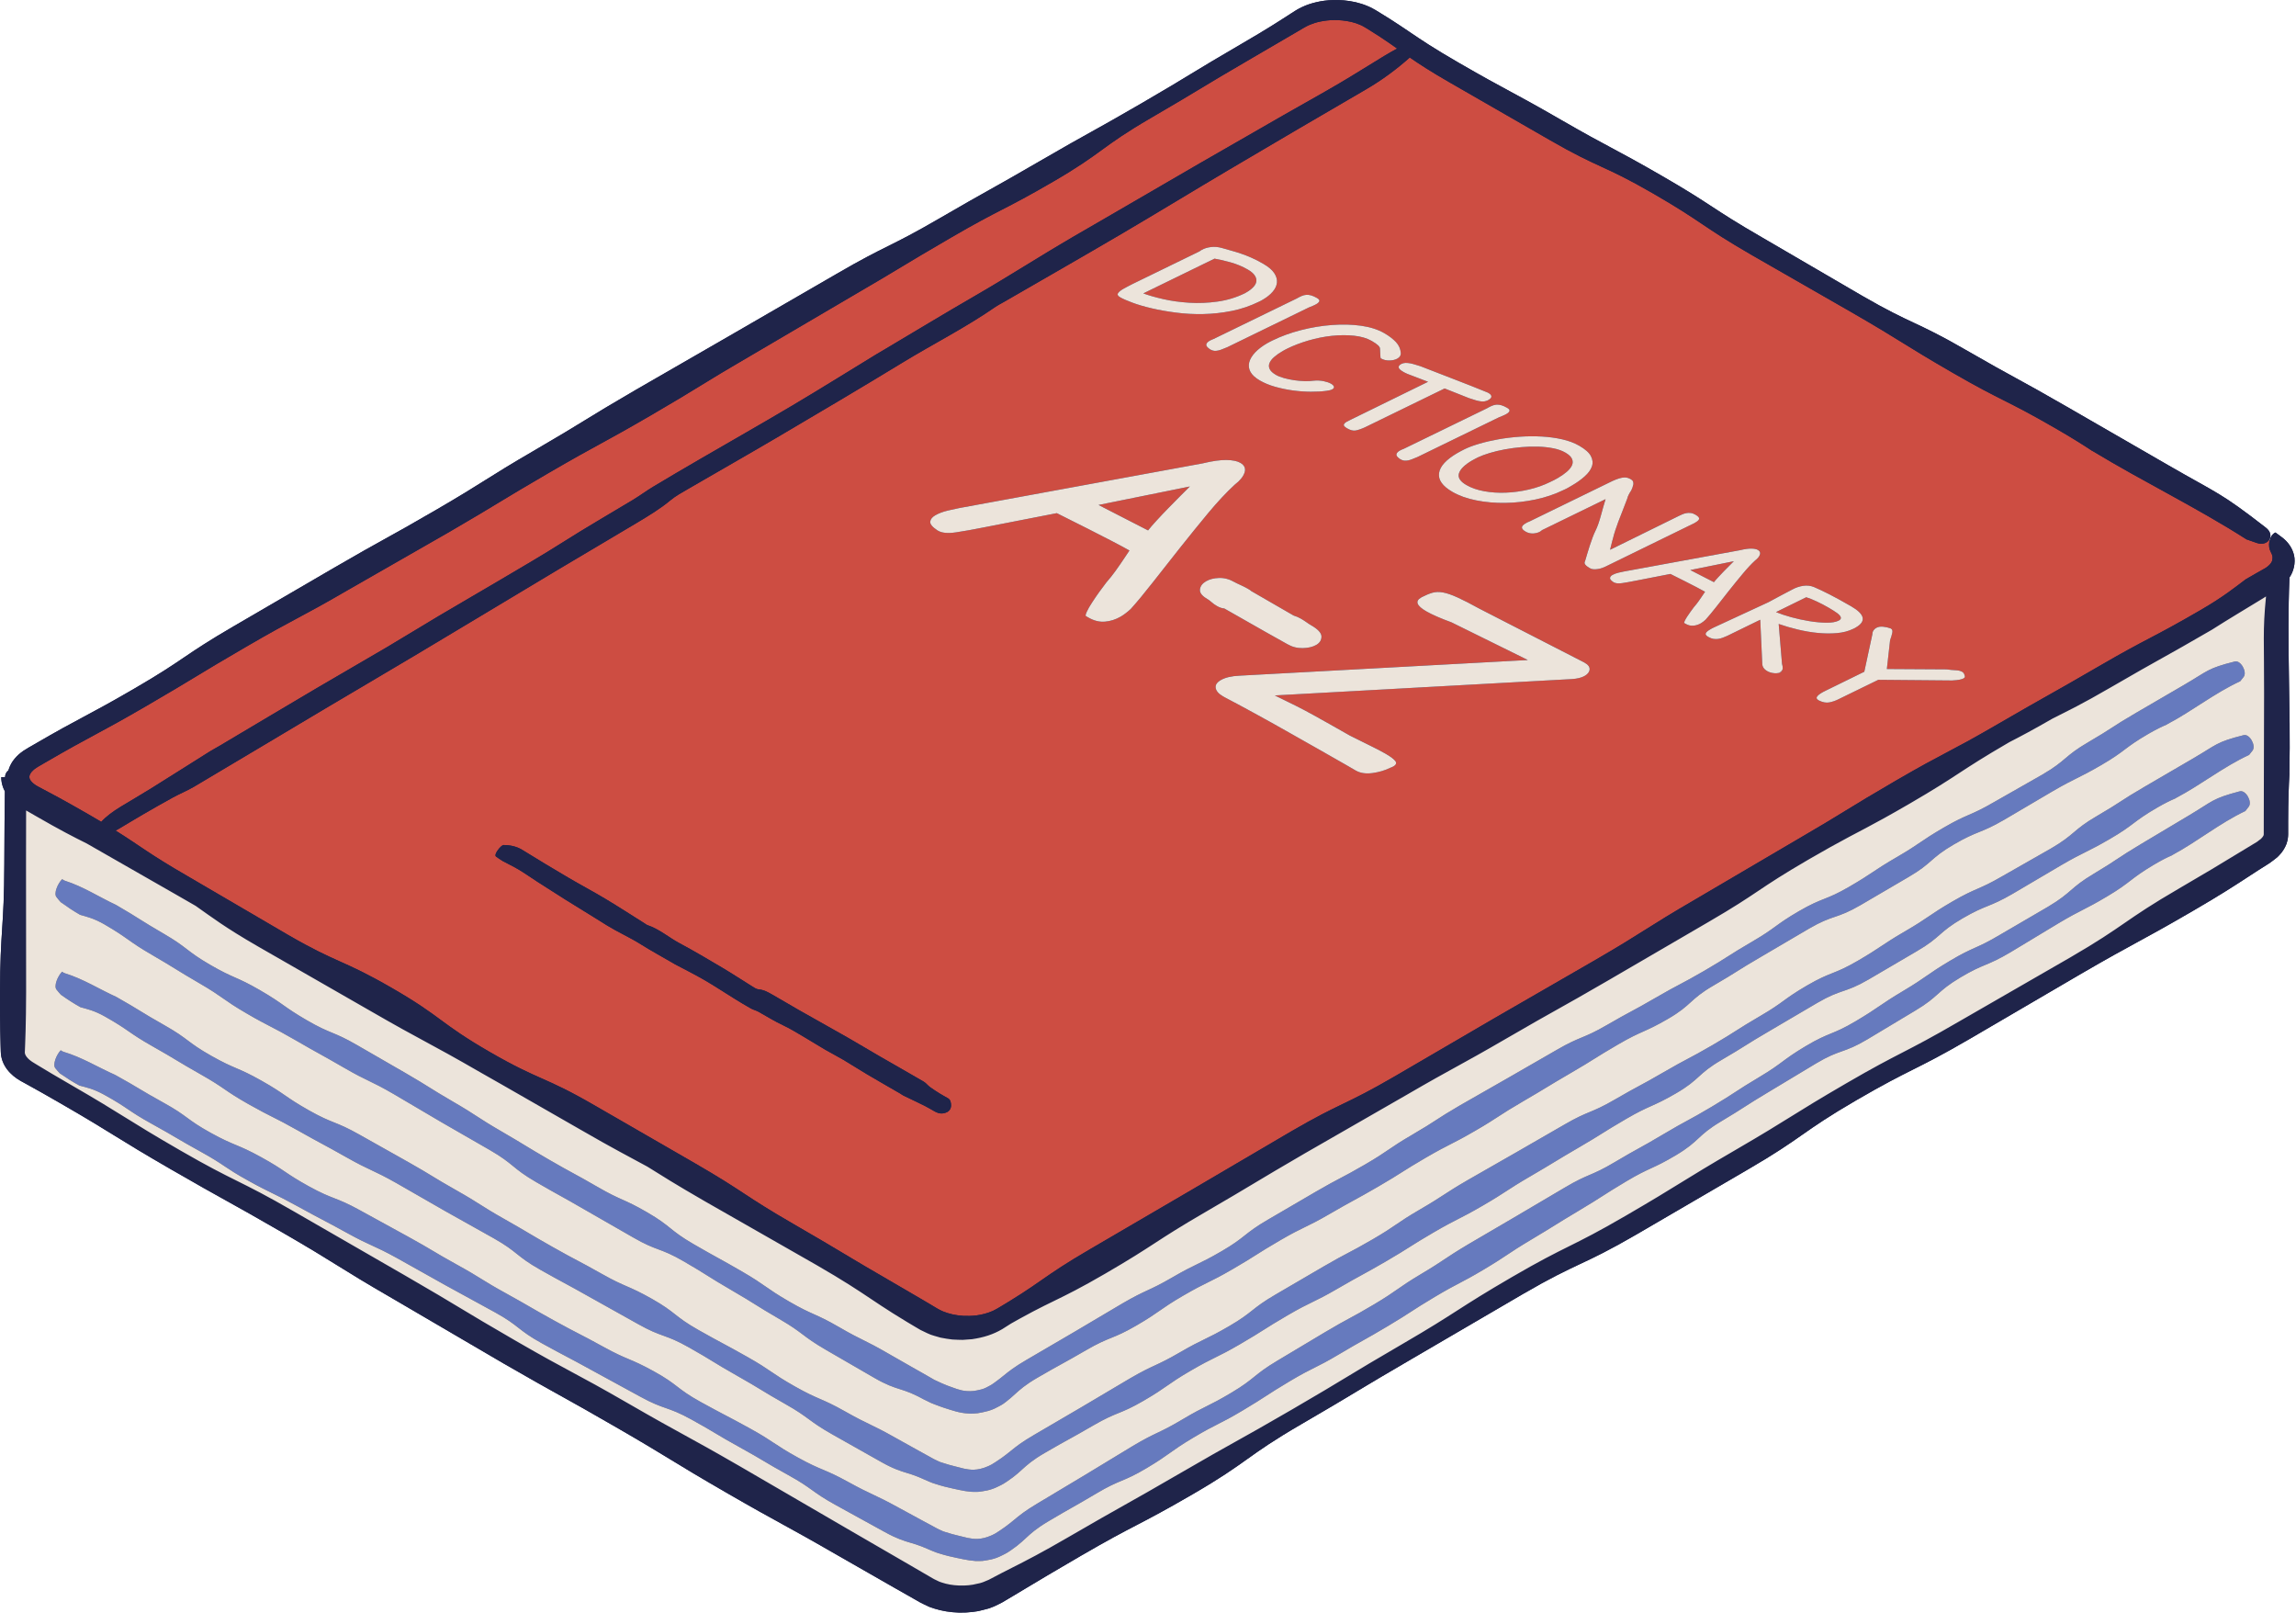<?xml version="1.0" encoding="UTF-8"?><svg xmlns="http://www.w3.org/2000/svg" xmlns:xlink="http://www.w3.org/1999/xlink" height="351.4" preserveAspectRatio="xMidYMid meet" version="1.0" viewBox="-0.0 -0.0 500.3 351.4" width="500.3" zoomAndPan="magnify"><g id="change1_1"><path d="M498.863,168.255c0.002,0.132,0.005,0.254,0.008,0.384c-0.151,2.589-0.268,5.685-0.281,10.339 c0,0.875,0,1.696,0.001,2.469l0.001,0.287c0.003,0.078-0.002,0.288-0.018,0.42c-0.032,0.299-0.051,0.603-0.117,0.883 c-0.071,0.277-0.148,0.551-0.229,0.813c-0.103,0.247-0.213,0.488-0.324,0.723c-0.237,0.466-0.509,0.851-0.783,1.217 c-0.293,0.327-0.577,0.667-0.874,0.943c-0.598,0.474-1.217,0.969-1.746,1.328c-1.858,1.158-3.326,2.115-4.794,3.072 c-2.936,1.915-5.872,3.829-11.927,7.348c-12.108,7.036-12.308,6.695-24.416,13.732c-12.092,7.069-12.092,7.069-24.184,14.137 c-12.111,7.038-12.547,6.293-24.658,13.331c-12.109,7.037-11.517,8.05-23.625,15.086c-12.1,7.055-12.1,7.055-24.2,14.111 c-12.111,7.038-12.723,5.991-24.834,13.029c-12.096,7.061-12.096,7.061-24.191,14.122c-12.112,7.039-12.008,7.216-24.12,14.255 c-12.111,7.038-11.457,8.159-23.568,15.197c-12.11,7.038-12.434,6.481-24.545,13.519c-6.056,3.52-9.059,5.322-12.062,7.125 c-1.503,0.898-3.007,1.796-4.886,2.919c-0.513,0.289-1.231,0.622-1.901,0.94c-0.344,0.148-0.697,0.272-1.066,0.414 c-0.371,0.097-0.753,0.197-1.146,0.301c-0.395,0.097-0.802,0.198-1.221,0.301c-0.421,0.061-0.854,0.123-1.301,0.187 c-0.863,0.104-1.841,0.148-2.848,0.136c-2.024-0.058-3.785-0.371-5.36-0.862c-0.388-0.132-0.764-0.259-1.13-0.383 c-0.367-0.172-0.723-0.338-1.069-0.501c-0.327-0.161-0.72-0.338-0.962-0.48c-0.25-0.143-0.494-0.282-0.731-0.418 c-1.903-1.081-3.425-1.946-4.948-2.81l-12.159-6.953c-12.133-7.005-12.285-6.741-24.419-13.745 c-12.13-7.003-11.962-7.295-24.092-14.299c-12.133-7.005-12.249-6.805-24.382-13.809c-12.09-7.073-12.091-7.073-24.181-14.147 c-12.131-7.004-11.904-7.398-24.036-14.402c-12.132-7.004-12.247-6.806-24.379-13.81c-12.131-7.004-11.922-7.366-24.053-14.371 c-3.033-1.751-5.324-3.037-7.243-4.091c-0.498-0.274-0.97-0.535-1.424-0.785c-0.542-0.315-1.055-0.665-1.538-1.067 c-0.956-0.807-1.827-1.835-2.339-3.203c-0.125-0.341-0.223-0.7-0.293-1.071c-0.028-0.188-0.059-0.375-0.074-0.567l-0.027-0.514 c-0.014-0.445-0.027-0.896-0.041-1.361c-0.022-0.931-0.046-1.916-0.072-3.01c-0.041-2.189-0.065-4.816-0.055-8.318 c0.04-14.011,0.9-14.008,0.94-28.019c0.022-7.854,0.076-11.308,0.127-15.908c-0.124-0.231-0.235-0.464-0.327-0.697 c-0.354-0.888-0.473-1.739-0.469-2.4l0.828,0.002v0l0-0.025v-0.001c0.006-0.607,0.303-1.139,0.752-1.48 c0.022-0.085,0.039-0.17,0.065-0.254c0.289-0.82,0.717-1.636,1.292-2.284c0.559-0.682,1.228-1.248,1.958-1.743 c0.801-0.528,1.354-0.812,2.061-1.232c10.968-6.374,11.198-5.978,22.167-12.353c10.968-6.374,10.533-7.122,21.5-13.496 c10.962-6.384,10.962-6.384,21.923-12.767c10.967-6.374,11.099-6.147,22.066-12.521c10.968-6.374,10.747-6.753,21.715-13.127 c10.968-6.374,10.815-6.638,21.783-13.012c10.987-6.333,10.987-6.333,21.973-12.665c10.979-6.352,10.979-6.352,21.959-12.703 c10.968-6.374,11.375-5.675,22.343-12.049c10.966-6.373,11.067-6.201,22.034-12.574c10.967-6.374,11.09-6.163,22.057-12.536 c10.968-6.374,10.843-6.59,21.811-12.964c5.485-3.187,8.15-4.915,10.815-6.642c0.35-0.222,0.628-0.419,1.043-0.664 c0.427-0.251,0.864-0.502,1.326-0.704c0.92-0.435,1.918-0.777,3.038-1.038c1.12-0.269,2.364-0.448,3.781-0.481 c1.417-0.033,3.01,0.064,4.819,0.47c0.903,0.221,1.747,0.478,2.531,0.81c0.392,0.169,0.77,0.326,1.13,0.532 c0.18,0.098,0.358,0.194,0.532,0.288c0.141,0.084,0.279,0.166,0.416,0.248c1.06,0.641,1.987,1.217,2.824,1.749 c1.674,1.065,2.991,1.955,4.307,2.847c2.634,1.782,5.267,3.564,10.76,6.735c10.987,6.343,11.173,6.022,22.16,12.365 c10.988,6.344,11.199,5.977,22.187,12.321c10.989,6.344,10.637,6.953,21.626,13.298c10.959,6.389,10.959,6.389,21.918,12.778 c10.99,6.345,11.527,5.413,22.517,11.758c10.986,6.343,11.134,6.087,22.12,12.43c10.997,6.342,10.997,6.342,21.993,12.684 c10.994,6.347,11.336,5.872,21.347,13.656c1.103,0.858,1.191,1.941,0.679,2.672l0.011,0.007c0.042,0.024,0.077,0.05,0.117,0.075 c0.188-0.73,0.582-1.412,1.26-1.724c0.484,0.338,0.967,0.715,1.488,1.103c1.092,0.836,2.163,2.118,2.568,3.865 c0.37,1.694-0.114,3.563-0.994,4.829C498.265,139.907,499.167,153.992,498.863,168.255z" fill="#1F244A"/></g><g id="change2_1"><path d="M490.827,163.522c-0.27,0.341-0.517,0.653-0.751,0.95c-5.609,2.586-10.438,6.492-15.946,9.389 c-0.051,0.027-0.091,0.063-0.14,0.092c-1.045,0.442-2.263,1.025-4.013,2.043c-5.264,3.062-4.902,3.684-10.166,6.746 c-5.264,3.061-5.462,2.72-10.726,5.781c-5.247,3.093-5.247,3.093-10.493,6.186c-5.265,3.062-5.699,2.315-10.964,5.378 c-5.264,3.061-4.674,4.076-9.938,7.137c-5.254,3.079-5.254,3.079-10.508,6.159c-5.265,3.062-5.875,2.013-11.14,5.076 c-5.25,3.086-5.25,3.086-10.5,6.171c-5.265,3.062-5.162,3.24-10.427,6.302c-5.265,3.062-4.612,4.184-9.877,7.246 c-5.265,3.062-5.588,2.505-10.853,5.567c-5.265,3.062-5.166,3.234-10.431,6.296c-5.265,3.062-5.206,3.162-10.471,6.224 c-5.266,3.063-5.112,3.327-10.378,6.39c-5.265,3.062-5.434,2.771-10.699,5.833c-5.266,3.063-5.15,3.263-10.415,6.325 c-5.265,3.062-5.346,2.923-10.611,5.985c-5.265,3.062-5.494,2.669-10.759,5.732c-5.266,3.062-5.151,3.261-10.416,6.323 c-5.265,3.062-5.475,2.701-10.741,5.763c-5.266,3.063-5.013,3.496-10.279,6.558c-5.266,3.063-5.698,2.319-10.965,5.382 c-5.266,3.063-5.336,2.942-10.601,6.005c-2.633,1.531-3.786,2.577-4.94,3.622c-0.576,0.523-1.153,1.045-1.915,1.629 c-0.381,0.292-0.808,0.599-1.304,0.928c-0.251,0.161-0.516,0.331-0.8,0.513c-0.269,0.174-0.758,0.4-1.175,0.604 c-1.765,0.892-3.135,0.992-4.266,1.155c-0.566,0.029-1.066,0.011-1.545-0.005c-0.45-0.036-0.908-0.104-1.338-0.162 c-0.878-0.147-1.726-0.328-2.762-0.562c-1.043-0.229-2.267-0.505-3.899-1.046c-0.817-0.236-1.5-0.6-2.142-0.856 c-0.337-0.136-0.587-0.255-0.826-0.362c-0.245-0.104-0.477-0.202-0.698-0.296c-0.891-0.359-1.637-0.588-2.383-0.817 c-1.492-0.458-2.984-0.916-5.636-2.414c-5.307-2.992-5.307-2.992-10.613-5.983c-5.302-2.995-4.944-3.623-10.245-6.617 c-5.303-2.996-5.205-3.169-10.508-6.165c-5.304-2.996-5.198-3.182-10.502-6.178c-5.303-2.996-5.811-2.104-11.114-5.1 c-5.317-2.971-5.317-2.971-10.635-5.943c-5.304-2.996-5.36-2.896-10.664-5.892c-5.305-2.997-4.823-3.844-10.128-6.841 c-5.314-2.977-5.314-2.977-10.629-5.955c-5.284-3.033-5.284-3.033-10.568-6.065c-5.305-2.996-5.533-2.594-10.837-5.591 c-5.305-2.997-5.363-2.894-10.668-5.891c-5.304-2.996-5.451-2.737-10.754-5.733c-5.305-2.997-5.049-3.45-10.354-6.448 c-5.304-2.996-5.221-3.142-10.525-6.138c-5.307-2.998-5.039-3.473-10.347-6.471c-2.406-1.359-3.983-1.659-5.364-2.051 c-1.474-0.81-2.879-1.738-4.259-2.711c-0.307-0.336-0.625-0.701-0.968-1.135c-0.6-0.759,0.218-2.851,1.217-3.893 c0.183,0.149,0.381,0.274,0.616,0.346c4.002,1.23,7.465,3.454,11.216,5.156c5.262,2.974,5.173,3.169,10.463,6.157 c5.302,2.995,4.917,3.676,10.22,6.671c5.302,2.995,5.629,2.417,10.931,5.412c5.303,2.996,5.037,3.466,10.339,6.462 c5.303,2.996,5.7,2.295,11.004,5.291c5.309,2.983,5.309,2.983,10.618,5.966c5.303,2.996,5.204,3.171,10.507,6.167 c5.304,2.996,5.152,3.264,10.455,6.259c5.303,2.995,5.24,3.105,10.543,6.1c5.303,2.996,5.387,2.849,10.69,5.845 c5.303,2.996,5.617,2.444,10.92,5.44c5.303,2.996,4.848,3.795,10.151,6.791c5.304,2.996,5.369,2.88,10.674,5.876 c5.303,2.996,5.053,3.435,10.355,6.43c5.304,2.996,5.621,2.442,10.925,5.438c5.303,2.996,5.499,2.652,10.803,5.647 c2.662,1.481,3.993,2.221,5.324,2.962c0.667,0.367,1.334,0.735,2.168,1.194c0.208,0.116,0.427,0.237,0.658,0.366 c0.223,0.122,0.504,0.291,0.676,0.356c0.41,0.16,0.791,0.436,1.391,0.598c1.098,0.377,2.035,0.619,2.803,0.813 c0.789,0.211,1.434,0.375,2.091,0.53c1.301,0.261,2.842,0.521,5.227-0.522c0.294-0.145,0.547-0.247,0.826-0.408 c0.285-0.178,0.553-0.345,0.805-0.503c0.501-0.321,0.935-0.616,1.325-0.893c0.778-0.554,1.378-1.038,1.977-1.522 c1.199-0.968,2.397-1.935,5.03-3.466c5.258-3.076,5.258-3.076,10.515-6.152c5.24-3.106,5.24-3.106,10.48-6.211 c5.266-3.063,5.549-2.576,10.814-5.639c5.266-3.063,5.497-2.667,10.763-5.73c5.266-3.063,4.83-3.811,10.096-6.874 c5.26-3.072,5.26-3.072,10.52-6.145c5.266-3.063,5.397-2.836,10.663-5.899c5.266-3.063,5.045-3.442,10.311-6.504 c5.266-3.063,5.112-3.326,10.378-6.389c5.287-3.022,5.287-3.022,10.573-6.045c5.278-3.041,5.278-3.041,10.556-6.082 c5.266-3.063,5.673-2.364,10.939-5.427c5.266-3.062,5.366-2.89,10.631-5.953c5.266-3.063,5.388-2.852,10.653-5.914 c5.266-3.063,5.14-3.279,10.407-6.342c5.267-3.063,4.956-3.597,10.223-6.661c5.266-3.063,5.722-2.279,10.987-5.342 c5.267-3.063,5.08-3.384,10.347-6.448c5.267-3.063,5.053-3.429,10.32-6.492c5.268-3.063,5.621-2.455,10.888-5.519 c5.293-3.016,5.293-3.016,10.586-6.033c5.268-3.064,4.726-3.994,9.994-7.057c5.266-3.063,5.117-3.318,10.383-6.381 c5.267-3.07,5.267-3.07,10.534-6.14c5.269-3.065,5.001-3.583,11.088-5.115C490.204,159.837,491.642,162.462,490.827,163.522z M488.055,172.394c-6.071,1.595-5.797,2.11-11.035,5.229c-5.235,3.124-5.235,3.124-10.47,6.248 c-5.234,3.117-5.083,3.371-10.317,6.487c-5.236,3.118-4.686,4.042-9.921,7.16c-5.262,3.071-5.262,3.071-10.523,6.141 c-5.235,3.118-5.595,2.513-10.831,5.631c-5.235,3.117-5.018,3.481-10.253,6.598c-5.235,3.117-5.045,3.436-10.279,6.553 c-5.234,3.117-5.698,2.338-10.932,5.455c-5.235,3.117-4.919,3.648-10.154,6.765c-5.234,3.117-5.107,3.331-10.341,6.448 c-5.234,3.116-5.358,2.907-10.592,6.023c-5.234,3.116-5.336,2.945-10.569,6.062c-5.234,3.117-5.648,2.422-10.882,5.539 c-5.246,3.095-5.246,3.095-10.493,6.19c-5.255,3.077-5.255,3.077-10.51,6.153c-5.234,3.117-5.078,3.379-10.312,6.496 c-5.234,3.117-5.009,3.493-10.243,6.61c-5.234,3.117-5.368,2.892-10.602,6.008c-5.228,3.127-5.228,3.127-10.456,6.253 c-5.234,3.117-4.791,3.861-10.024,6.977c-5.234,3.117-5.469,2.723-10.703,5.84c-5.234,3.117-5.522,2.633-10.756,5.75 c-5.207,3.159-5.208,3.159-10.415,6.319c-5.225,3.13-5.226,3.13-10.451,6.26c-2.617,1.558-3.806,2.538-4.995,3.518 c-0.594,0.49-1.188,0.98-1.962,1.542c-0.386,0.281-0.817,0.58-1.316,0.907c-0.251,0.16-0.516,0.33-0.8,0.511 c-0.276,0.163-0.529,0.267-0.821,0.416c-2.372,1.066-3.922,0.824-5.221,0.575c-0.661-0.148-1.305-0.306-2.097-0.509 c-0.772-0.186-1.709-0.418-2.812-0.784c-0.601-0.155-0.985-0.427-1.396-0.583c-0.173-0.063-0.456-0.23-0.68-0.349 c-0.232-0.126-0.452-0.246-0.661-0.359c-0.839-0.451-1.509-0.811-2.18-1.172c-1.339-0.727-2.677-1.453-5.354-2.907 c-5.334-2.941-5.527-2.595-10.86-5.536c-5.335-2.941-5.646-2.384-10.98-5.325c-5.334-2.941-5.088-3.383-10.421-6.324 c-5.334-2.941-5.399-2.825-10.734-5.766c-5.333-2.941-4.886-3.745-10.22-6.686c-5.334-2.941-5.641-2.386-10.975-5.327 c-5.334-2.941-5.416-2.794-10.751-5.735c-5.333-2.941-5.272-3.051-10.605-5.991c-5.334-2.941-5.184-3.21-10.519-6.152 c-5.334-2.941-5.236-3.117-10.569-6.058c-5.34-2.928-5.34-2.928-10.679-5.857c-5.334-2.941-5.724-2.236-11.058-5.177 c-5.333-2.941-5.072-3.414-10.405-6.355c-5.333-2.94-5.654-2.359-10.986-5.3c-5.333-2.941-4.955-3.625-10.288-6.566 c-5.32-2.934-5.233-3.13-10.525-6.049c-3.768-1.664-7.254-3.852-11.269-5.041c-0.235-0.07-0.435-0.193-0.619-0.34 c-0.988,1.052-1.785,3.152-1.177,3.905c0.347,0.431,0.669,0.792,0.979,1.125c1.389,0.959,2.805,1.872,4.287,2.667 c1.384,0.377,2.965,0.661,5.384,1.995c5.339,2.943,5.075,3.421,10.413,6.364c5.335,2.942,5.254,3.088,10.588,6.03 c5.336,2.942,5.084,3.398,10.42,6.34c5.334,2.941,5.479,2.68,10.813,5.622c5.336,2.942,5.393,2.839,10.728,5.781 c5.335,2.942,5.559,2.537,10.894,5.479c5.315,2.978,5.315,2.978,10.63,5.955c5.345,2.923,5.345,2.923,10.69,5.845 c5.335,2.942,4.862,3.794,10.197,6.736c5.335,2.941,5.39,2.841,10.724,5.782c5.348,2.917,5.348,2.917,10.695,5.833 c5.334,2.941,5.832,2.044,11.166,4.985c5.335,2.941,5.23,3.129,10.565,6.07c5.334,2.941,5.237,3.115,10.57,6.056 c5.332,2.94,4.981,3.572,10.313,6.512c5.337,2.937,5.337,2.937,10.674,5.873c2.667,1.471,4.164,1.913,5.66,2.356 c0.748,0.221,1.497,0.443,2.391,0.792c0.222,0.091,0.455,0.187,0.701,0.288c0.24,0.105,0.491,0.221,0.83,0.354 c0.644,0.249,1.331,0.607,2.151,0.834c1.636,0.524,2.865,0.788,3.909,1.006c1.037,0.223,1.888,0.395,2.767,0.534 c0.431,0.053,0.892,0.117,1.341,0.148c0.476,0.011,0.978,0.024,1.543-0.011c1.129-0.175,2.5-0.29,4.254-1.199 c0.415-0.208,0.902-0.44,1.169-0.616c0.281-0.185,0.545-0.358,0.794-0.521c0.493-0.335,0.916-0.646,1.294-0.942 c0.756-0.591,1.327-1.12,1.899-1.648c1.143-1.057,2.285-2.115,4.902-3.673c5.234-3.117,5.306-2.997,10.539-6.113 c5.234-3.117,5.675-2.378,10.909-5.495c5.234-3.117,4.977-3.547,10.211-6.664c5.234-3.116,5.448-2.757,10.681-5.873 c5.234-3.117,5.117-3.314,10.35-6.43s5.466-2.726,10.7-5.842c5.233-3.116,5.315-2.978,10.549-6.094 c5.234-3.117,5.115-3.315,10.35-6.432c5.233-3.116,5.406-2.827,10.638-5.942c5.234-3.117,5.078-3.379,10.312-6.496 c5.233-3.116,5.174-3.215,10.407-6.331c5.234-3.116,5.132-3.287,10.365-6.403c5.233-3.116,5.563-2.563,10.795-5.678 c5.233-3.116,4.568-4.231,9.802-7.347c5.233-3.116,5.128-3.293,10.361-6.409c5.218-3.139,5.218-3.14,10.436-6.279 c5.233-3.116,5.854-2.074,11.087-5.19c5.223-3.133,5.223-3.133,10.445-6.267c5.232-3.115,4.632-4.123,9.864-7.239 c5.233-3.116,5.675-2.374,10.908-5.49c5.214-3.147,5.214-3.147,10.429-6.293c5.232-3.115,5.434-2.776,10.666-5.891 c5.232-3.116,4.864-3.735,10.096-6.85c1.739-1.036,2.951-1.631,3.992-2.084c0.048-0.029,0.088-0.066,0.139-0.093 c5.477-2.954,10.266-6.909,15.848-9.552c0.231-0.299,0.475-0.614,0.742-0.958C490.811,174.665,489.347,172.054,488.055,172.394z M13.238,196.552c1.366,0.988,2.759,1.93,4.221,2.755c1.374,0.406,2.946,0.723,5.333,2.107c5.265,3.053,4.991,3.525,10.256,6.579 c5.261,3.051,5.177,3.196,10.438,6.248c5.263,3.052,5.002,3.503,10.264,6.555c5.261,3.051,5.411,2.793,10.672,5.845 c5.263,3.052,5.322,2.95,10.584,6.002c5.262,3.052,5.494,2.652,10.756,5.703c5.241,3.087,5.241,3.087,10.482,6.175 c5.272,3.033,5.272,3.033,10.544,6.065c5.262,3.052,4.774,3.895,10.036,6.947c5.261,3.051,5.319,2.952,10.58,6.003 c5.275,3.027,5.275,3.027,10.55,6.054c5.261,3.051,5.775,2.163,11.036,5.214c5.261,3.051,5.154,3.237,10.416,6.288 c5.26,3.051,5.16,3.224,10.421,6.275c5.259,3.05,4.897,3.675,10.156,6.726c5.264,3.047,5.264,3.047,10.528,6.093 c2.631,1.525,4.113,1.998,5.597,2.471c0.742,0.236,1.483,0.472,2.368,0.84c0.443,0.184,0.921,0.401,1.453,0.667 c0.263,0.137,0.543,0.283,0.841,0.438c0.15,0.081,0.304,0.165,0.464,0.251c0.186,0.089,0.378,0.182,0.577,0.277 c0.396,0.194,0.766,0.376,1.116,0.547c0.351,0.136,0.681,0.264,0.992,0.385c0.626,0.268,1.189,0.415,1.691,0.613 c1.018,0.324,1.847,0.612,2.695,0.829c0.849,0.231,1.732,0.407,2.847,0.453c0.559,0.047,1.152-0.016,1.863-0.067 c0.712-0.097,1.486-0.286,2.381-0.512c0.447-0.123,0.859-0.31,1.24-0.46c0.387-0.188,0.747-0.372,1.081-0.553 c0.312-0.175,0.694-0.369,0.88-0.516c0.214-0.158,0.415-0.307,0.608-0.449c0.76-0.582,1.336-1.104,1.912-1.626 c1.152-1.044,2.304-2.088,4.933-3.615c5.258-3.055,5.328-2.935,10.587-5.99c5.259-3.056,5.691-2.312,10.95-5.368 c5.258-3.056,5.006-3.489,10.264-6.544c5.258-3.055,5.468-2.693,10.726-5.748c5.258-3.055,5.143-3.254,10.401-6.309 c5.258-3.055,5.486-2.662,10.745-5.718c5.257-3.055,5.338-2.916,10.596-5.971c5.258-3.056,5.142-3.256,10.401-6.311 c5.257-3.055,5.427-2.763,10.684-5.819c5.258-3.056,5.105-3.32,10.364-6.375c5.257-3.055,5.199-3.155,10.456-6.21 c5.258-3.055,5.159-3.227,10.417-6.282c5.257-3.055,5.581-2.498,10.838-5.553c5.257-3.055,4.605-4.177,9.862-7.232 c5.258-3.055,5.154-3.233,10.412-6.288c5.243-3.078,5.243-3.079,10.486-6.157c5.257-3.055,5.867-2.006,11.125-5.061 c5.247-3.072,5.247-3.072,10.494-6.145c5.256-3.055,4.667-4.069,9.923-7.123c5.257-3.055,5.691-2.308,10.949-5.363 c5.239-3.086,5.239-3.086,10.479-6.171c5.256-3.054,5.454-2.713,10.711-5.767c5.257-3.055,4.895-3.678,10.151-6.732 c1.747-1.015,2.964-1.597,4.008-2.038c0.048-0.029,0.089-0.065,0.14-0.092c5.5-2.89,10.322-6.789,15.923-9.367 c0.234-0.296,0.481-0.608,0.75-0.949c0.813-1.058-0.623-3.685-1.917-3.36c-6.079,1.525-5.811,2.043-11.073,5.101 c-5.26,3.063-5.26,3.063-10.519,6.126c-5.259,3.056-5.11,3.311-10.369,6.367c-5.26,3.057-4.72,3.987-9.98,7.043 c-5.285,3.009-5.285,3.009-10.571,6.019c-5.26,3.056-5.613,2.448-10.874,5.505c-5.259,3.056-5.046,3.422-10.306,6.478 c-5.259,3.056-5.073,3.377-10.332,6.433c-5.259,3.056-5.714,2.272-10.973,5.328c-5.259,3.056-4.949,3.59-10.208,6.647 c-5.259,3.056-5.133,3.271-10.392,6.327c-5.258,3.055-5.381,2.844-10.639,5.9c-5.258,3.055-5.358,2.883-10.616,5.938 c-5.259,3.056-5.665,2.357-10.924,5.412c-5.27,3.034-5.27,3.034-10.541,6.067c-5.279,3.015-5.279,3.015-10.558,6.031 c-5.259,3.056-5.105,3.319-10.364,6.375c-5.258,3.056-5.038,3.435-10.296,6.491c-5.258,3.055-5.39,2.829-10.648,5.884 c-5.253,3.065-5.253,3.065-10.505,6.131c-5.258,3.056-4.823,3.804-10.081,6.86c-5.259,3.056-5.489,2.66-10.748,5.716 c-5.258,3.056-5.541,2.569-10.8,5.625c-5.232,3.098-5.233,3.099-10.465,6.197c-5.251,3.069-5.251,3.069-10.501,6.138 c-2.629,1.528-3.826,2.494-5.023,3.459c-0.598,0.483-1.197,0.966-1.975,1.519c-0.196,0.136-0.401,0.278-0.619,0.429 c-0.215,0.141-0.402,0.227-0.627,0.352c-0.429,0.237-0.937,0.508-1.581,0.682c-0.654,0.147-1.222,0.304-1.744,0.355 c-0.526,0.029-1.002,0.07-1.431,0.017c-0.85-0.055-1.518-0.238-2.163-0.443c-1.264-0.441-2.581-0.87-4.571-1.838 c-0.126-0.058-0.248-0.114-0.367-0.168c-0.155-0.089-0.304-0.176-0.449-0.26c-0.291-0.168-0.563-0.325-0.821-0.473 c-0.515-0.295-0.969-0.555-1.381-0.791c-0.827-0.468-1.489-0.842-2.151-1.216c-1.32-0.754-2.64-1.509-5.281-3.017 c-5.26-3.051-5.458-2.708-10.718-5.758c-5.261-3.051-5.581-2.499-10.842-5.55c-5.26-3.05-5.007-3.488-10.266-6.538 c-5.261-3.051-5.327-2.935-10.588-5.986c-5.26-3.05-4.798-3.847-10.058-6.897c-5.26-3.05-5.578-2.502-10.837-5.552 c-5.26-3.051-5.345-2.905-10.606-5.955c-5.259-3.05-5.196-3.159-10.455-6.209c-5.26-3.051-5.106-3.317-10.366-6.368 c-5.26-3.05-5.159-3.225-10.419-6.275c-5.266-3.038-5.266-3.038-10.532-6.076c-5.26-3.05-5.664-2.354-10.924-5.404 c-5.26-3.05-4.989-3.518-10.248-6.569c-5.259-3.05-5.592-2.476-10.851-5.525c-5.259-3.05-4.867-3.727-10.126-6.777 c-5.247-3.043-5.155-3.237-10.375-6.265c-3.725-1.741-7.157-4.001-11.138-5.273c-0.233-0.075-0.43-0.202-0.611-0.353 c-1.01,1.03-1.852,3.113-1.263,3.878C12.623,195.845,12.936,196.213,13.238,196.552z" fill="#667ABE"/></g><g id="change3_1"><path d="M373.468,126.832l-5.153-2.641l9.491-1.922c-0.251,0.248-0.583,0.573-0.983,0.981 c-0.401,0.401-0.814,0.825-1.24,1.255c-0.413,0.431-0.826,0.861-1.214,1.284C373.974,126.215,373.674,126.558,373.468,126.832z M494.43,117.647l0.011,0.007c0.042,0.024,0.077,0.05,0.117,0.075c-0.022,0.085-0.053,0.167-0.069,0.252 c-0.147,0.824-0.034,1.643,0.296,2.24c0.396,0.688,0.46,1.238,0.367,1.566c-0.005,0.306-0.092,0.557-0.324,0.897 c-0.231,0.333-0.628,0.702-1.129,1.038c-0.44,0.271-1.351,0.766-2.079,1.179l-2.275,1.311c-2.341,1.751-4.821,3.788-9.796,6.679 c-10.976,6.378-11.25,5.907-22.226,12.285c-10.968,6.374-11.052,6.229-22.021,12.603c-10.972,6.376-11.233,5.926-22.205,12.302 c-10.968,6.374-10.818,6.632-21.786,13.005c-10.941,6.427-10.941,6.427-21.883,12.853c-10.969,6.375-10.737,6.775-21.707,13.149 c-10.99,6.339-10.99,6.339-21.98,12.678c-10.957,6.392-10.957,6.392-21.915,12.785c-10.97,6.375-11.46,5.533-22.43,11.908 c-10.94,6.424-10.94,6.424-21.879,12.847c-10.953,6.398-10.953,6.398-21.906,12.795c-5.483,3.186-8.096,5.002-10.709,6.817 c-1.306,0.908-2.613,1.815-4.278,2.894c-0.832,0.539-1.755,1.122-2.812,1.768c-0.53,0.32-1.092,0.659-1.692,1.021 c-0.301,0.178-0.612,0.362-0.932,0.551c-0.308,0.169-0.55,0.303-0.856,0.448c-2.45,1.067-4.707,1.155-6.44,1.076 c-1.76-0.116-3.139-0.454-4.373-0.952c-0.296-0.142-0.613-0.257-0.887-0.425l-0.443-0.243c-0.176-0.105-0.354-0.212-0.535-0.32 c-0.724-0.43-1.491-0.886-2.343-1.393c-1.713-0.999-3.767-2.197-6.507-3.795c-10.985-6.342-10.885-6.515-21.87-12.857 c-10.982-6.34-10.621-6.966-21.602-13.306c-10.989-6.338-10.989-6.338-21.977-12.677c-10.985-6.342-11.656-5.182-22.642-11.524 c-10.985-6.342-10.281-7.562-21.267-13.904c-10.985-6.342-11.633-5.22-22.618-11.563c-10.951-6.403-10.951-6.403-21.902-12.806 c-8.596-4.963-10.204-6.499-15.757-9.97c0.2-0.099,0.398-0.184,0.603-0.305c1.757-1.034,3.493-2.106,5.256-3.128 c2.199-1.274,4.404-2.543,6.629-3.758c1.538-0.84,3.167-1.495,4.667-2.383c9.529-5.646,19.027-11.342,28.547-17.003 c6.684-3.975,13.4-7.898,20.076-11.886c10.287-6.143,20.546-12.332,30.828-18.482c5.69-3.403,11.417-6.744,17.102-10.156 c2.5-1.5,4.998-3.001,7.225-4.861c1.091-0.912,2.51-1.689,3.822-2.451c6.599-3.835,13.237-7.599,19.812-11.474 c8.999-5.303,17.998-10.615,26.912-16.052c6.732-4.106,13.799-7.659,20.282-12.164c0.513-0.356,1.1-0.641,1.652-0.96 c8.596-4.967,17.217-9.888,25.778-14.916c7.893-4.635,15.702-9.418,23.583-14.076c9.875-5.837,19.771-11.637,29.688-17.4 c3.551-2.064,6.683-4.409,9.561-6.957c2.033,1.406,4.483,3.003,8.441,5.288c10.993,6.324,10.993,6.324,21.987,12.647 c10.982,6.34,11.568,5.324,22.55,11.665c10.983,6.341,10.551,7.089,21.535,13.431c11.001,6.31,11.001,6.31,22.003,12.62 c10.981,6.34,10.783,6.682,21.765,13.022c10.982,6.341,11.342,5.716,22.324,12.057c3.65,2.107,6.024,3.603,7.983,4.899 c0.103,0.056,0.201,0.109,0.305,0.166c11.08,6.703,22.624,12.273,33.42,19.181c0.705,0.247,1.447,0.507,2.254,0.789 C492.959,118.702,493.954,118.328,494.43,117.647z M406.232,146.345l-8.553,4.194c-0.151,0.058-0.282,0.128-0.414,0.204 c-0.126,0.073-0.238,0.139-0.345,0.201c-0.49,0.285-0.822,0.565-1.003,0.839c-0.181,0.281-0.066,0.536,0.338,0.77l0.126,0.073 c0.808,0.394,1.552,0.525,2.225,0.398c0.667-0.131,1.295-0.343,1.892-0.638l8.779-4.282l16.076,0.142 c0.705-0.036,1.246-0.095,1.642-0.172c0.396-0.084,0.673-0.172,0.842-0.27c0.232-0.135,0.338-0.292,0.306-0.47 c-0.039-0.183-0.096-0.369-0.186-0.566c-0.102-0.182-0.235-0.317-0.387-0.405c-0.36-0.208-0.845-0.328-1.463-0.35 c-0.617-0.029-1.273-0.087-1.947-0.186l-13.016-0.077l0.702-6.262c0.223-0.628,0.384-1.167,0.476-1.616 c0.098-0.452,0.002-0.755-0.27-0.912l-0.101-0.058c-0.486-0.186-1.028-0.31-1.621-0.369c-0.598-0.062-1.108,0.029-1.535,0.277 c-0.232,0.135-0.426,0.314-0.57,0.536c-0.15,0.219-0.236,0.511-0.247,0.868L406.232,146.345z M385.355,131.194l-11.932,5.522 c-0.17,0.077-0.32,0.15-0.446,0.222c-0.126,0.073-0.245,0.142-0.351,0.204c-0.552,0.321-0.866,0.605-0.946,0.85 c-0.087,0.248,0.085,0.492,0.514,0.74l0.063,0.037c0.385,0.222,0.751,0.361,1.098,0.416c0.359,0.055,0.699,0.055,1.039,0.011 c0.34-0.051,0.666-0.139,0.987-0.259c0.321-0.128,0.641-0.255,0.955-0.394l7.221-3.523l0.437,9.53 c0.004,0.693,0.366,1.244,1.092,1.663c0.449,0.259,0.978,0.412,1.583,0.456c0.605,0.043,1.171-0.066,1.704-0.325l-0.641,0.182 l0.157-0.091c0.364-0.212,0.545-0.478,0.562-0.802c0.011-0.328-0.042-0.671-0.151-1.025l-0.722-8.669 c1.281,0.449,2.649,0.846,4.125,1.203c1.469,0.354,2.932,0.609,4.393,0.748c1.456,0.143,2.847,0.153,4.175,0.04 c1.328-0.12,2.504-0.423,3.521-0.919c0.126-0.051,0.233-0.098,0.315-0.146c0.088-0.051,0.182-0.106,0.288-0.168 c2.31-1.342,1.961-2.882-1.046-4.618c-1.857-1.072-3.423-1.933-4.706-2.586c-1.282-0.653-2.399-1.182-3.359-1.59 c-0.745-0.306-1.532-0.398-2.356-0.277c-0.831,0.124-1.604,0.383-2.332,0.777c-0.866,0.452-1.752,0.923-2.669,1.404 C387.019,130.286,386.159,130.749,385.355,131.194z M379.133,119.865l-25.267,4.636c-0.258,0.055-0.654,0.139-1.182,0.263 c-0.528,0.124-0.974,0.288-1.332,0.496c-0.32,0.186-0.495,0.405-0.526,0.657c-0.03,0.252,0.211,0.551,0.723,0.897l0.095,0.055 c0.404,0.233,1.022,0.292,1.852,0.168c0.831-0.124,1.793-0.296,2.906-0.518l7.579-1.477c1.25,0.627,2.311,1.16,3.164,1.587 c0.852,0.434,1.699,0.865,2.533,1.295c0.827,0.434,1.446,0.762,1.856,1c-0.38,0.565-0.68,1.01-0.905,1.338 c-0.218,0.325-0.412,0.598-0.568,0.814c-0.156,0.215-0.3,0.401-0.425,0.562c-0.131,0.164-0.3,0.365-0.513,0.613 c-0.213,0.27-0.45,0.598-0.725,0.978c-0.275,0.38-0.525,0.751-0.762,1.109c-0.231,0.354-0.412,0.671-0.536,0.941 c-0.124,0.27-0.155,0.427-0.092,0.463l0.253,0.146c0.581,0.335,1.154,0.478,1.727,0.423c0.573-0.047,1.12-0.219,1.628-0.514 c0.339-0.197,0.684-0.463,1.041-0.795c0.657-0.726,1.426-1.656,2.32-2.79c0.881-1.134,1.819-2.316,2.794-3.556 c0.982-1.236,1.963-2.444,2.939-3.611c0.969-1.171,1.883-2.155,2.754-2.954c0.552-0.423,0.896-0.843,1.025-1.269 c0.136-0.423-0.004-0.759-0.434-1.007c-0.316-0.182-0.795-0.284-1.431-0.295C380.983,119.5,380.158,119.621,379.133,119.865z M351.393,104.773l-18.23,8.888c-0.189,0.058-0.345,0.128-0.471,0.201c-0.107,0.062-0.213,0.124-0.32,0.186 c-0.998,0.58-0.995,1.156,0.01,1.736l0.221,0.128c0.518,0.248,1.041,0.346,1.595,0.295c0.56-0.047,1.019-0.182,1.402-0.405 c0.132-0.077,0.276-0.182,0.445-0.332l13.808-6.729c-0.167,0.544-0.34,1.127-0.519,1.751c-0.173,0.62-0.346,1.24-0.512,1.857 c-0.166,0.616-0.352,1.207-0.551,1.783c-0.198,0.569-0.403,1.069-0.615,1.484c-0.193,0.383-0.392,0.857-0.616,1.433 c-0.217,0.573-0.428,1.171-0.625,1.791c-0.199,0.62-0.384,1.225-0.563,1.812c-0.173,0.584-0.315,1.069-0.426,1.448 c-0.012,0.087-0.056,0.186-0.106,0.288c-0.056,0.106-0.062,0.219-0.029,0.354c0.032,0.128,0.128,0.277,0.305,0.452 c0.171,0.171,0.449,0.369,0.835,0.591c0.253,0.146,0.53,0.226,0.826,0.237c0.302,0.015,0.611-0.004,0.925-0.055 c0.321-0.047,0.616-0.124,0.893-0.219c0.276-0.102,0.521-0.2,0.729-0.299l18.864-9.22c0.15-0.058,0.282-0.12,0.389-0.182 c0.126-0.073,0.245-0.142,0.352-0.204c0.546-0.317,0.828-0.605,0.839-0.861c0.005-0.251-0.267-0.54-0.817-0.857 c-0.366-0.212-0.707-0.336-1.028-0.368c-0.322-0.04-0.63-0.029-0.938,0.025c-0.308,0.055-0.598,0.142-0.861,0.259 c-0.264,0.117-0.515,0.233-0.748,0.339l-15.014,7.393c0.019-0.084,0.055-0.244,0.104-0.47c0.056-0.23,0.111-0.467,0.179-0.711 c0.062-0.248,0.117-0.478,0.172-0.693c0.043-0.215,0.099-0.372,0.136-0.474c0.166-0.689,0.352-1.331,0.55-1.929 c0.198-0.598,0.422-1.218,0.657-1.868c0.242-0.645,0.522-1.357,0.832-2.13c0.317-0.777,0.671-1.7,1.067-2.772 c0.062-0.16,0.106-0.273,0.112-0.343c0.012-0.066,0.037-0.153,0.08-0.251c0.037-0.095,0.112-0.241,0.205-0.434 c0.093-0.186,0.262-0.481,0.524-0.876c0.081-0.171,0.162-0.372,0.249-0.591c0.081-0.222,0.149-0.445,0.191-0.667 c0.036-0.219,0.017-0.434-0.054-0.635c-0.077-0.204-0.223-0.369-0.437-0.493c-0.253-0.146-0.499-0.259-0.733-0.328 c-0.233-0.076-0.51-0.106-0.813-0.084c-0.309,0.018-0.66,0.084-1.051,0.201C352.417,104.346,351.946,104.525,351.393,104.773z M331.177,95.144c-1.617,0.113-3.171,0.299-4.663,0.565c-1.503,0.267-2.892,0.584-4.176,0.963c-1.288,0.376-2.363,0.773-3.236,1.207 c-0.27,0.135-0.534,0.266-0.772,0.398c-0.251,0.131-0.49,0.263-0.722,0.397c-2.479,1.441-3.825,2.903-4.037,4.388 c-0.212,1.484,0.753,2.849,2.907,4.092c1.453,0.839,3.182,1.459,5.192,1.856c2.018,0.401,4.115,0.587,6.326,0.554 c2.191-0.029,4.4-0.281,6.614-0.748c2.201-0.467,4.244-1.156,6.108-2.072c0.339-0.146,0.653-0.299,0.923-0.456 c0.276-0.16,0.565-0.328,0.86-0.5c1.08-0.628,2.02-1.298,2.809-2.006c0.796-0.711,1.321-1.433,1.569-2.17 c0.254-0.74,0.174-1.492-0.221-2.251c-0.401-0.755-1.243-1.502-2.519-2.239c-1.068-0.616-2.298-1.087-3.704-1.404 c-1.413-0.321-2.9-0.525-4.474-0.613C334.388,95.02,332.801,95.035,331.177,95.144z M325.05,88.422 c-0.339,0.146-0.697,0.332-1.08,0.555l-18.066,8.794c-0.371,0.135-0.666,0.27-0.898,0.405c-0.402,0.233-0.64,0.489-0.714,0.766 c-0.068,0.281,0.129,0.591,0.597,0.933l0.127,0.095l0.133,0.091c0.297,0.172,0.581,0.27,0.864,0.296 c0.271,0.025,0.567,0,0.875-0.062c0.308-0.069,0.623-0.172,0.943-0.306c0.314-0.139,0.666-0.277,1.049-0.427l17.746-8.644 c0.283-0.113,0.559-0.23,0.861-0.354c0.295-0.121,0.559-0.252,0.791-0.387c0.345-0.201,0.552-0.408,0.639-0.627 c0.081-0.222-0.091-0.46-0.514-0.704c-0.468-0.27-0.89-0.456-1.262-0.562c-0.372-0.106-0.731-0.146-1.072-0.124 C325.729,88.189,325.389,88.277,325.05,88.422z M305.378,79.275l-0.157,0.091c-0.339,0.197-0.489,0.43-0.443,0.704 c0.039,0.27,0.381,0.583,1,0.941c0.127,0.073,0.253,0.146,0.392,0.212c0.145,0.069,0.303,0.146,0.499,0.23l4.505,1.721 l-16.734,8.203c-0.144,0.084-0.314,0.175-0.509,0.259c-0.188,0.088-0.371,0.179-0.54,0.277c-0.295,0.172-0.483,0.368-0.563,0.591 c-0.087,0.219,0.148,0.492,0.703,0.813c0.682,0.394,1.275,0.554,1.791,0.481c0.51-0.077,1.201-0.303,2.061-0.686l17.4-8.48 l5.314,2.108c0.612,0.208,1.136,0.372,1.552,0.489c0.41,0.113,0.77,0.19,1.084,0.219c0.309,0.033,0.573,0.026,0.793-0.015 c0.227-0.043,0.44-0.116,0.66-0.215l0.188-0.109c0.42-0.244,0.621-0.5,0.6-0.759c-0.02-0.259-0.236-0.507-0.64-0.74 c-0.089-0.051-0.171-0.091-0.259-0.128c-0.088-0.036-0.189-0.08-0.322-0.128c-1.13-0.456-2.14-0.865-3.036-1.222 c-0.896-0.358-1.849-0.733-2.877-1.123c-1.022-0.394-2.184-0.846-3.483-1.349c-1.306-0.507-2.909-1.127-4.827-1.871 c-0.366-0.109-0.725-0.222-1.104-0.339c-0.366-0.117-0.738-0.215-1.104-0.288c-0.359-0.069-0.699-0.106-1.033-0.102 C305.963,79.067,305.655,79.137,305.378,79.275z M290.231,70.806c-2.247,0.164-4.487,0.536-6.744,1.116 c-2.251,0.576-4.306,1.324-6.171,2.232c-0.213,0.102-0.421,0.201-0.622,0.31c-0.201,0.102-0.395,0.208-0.59,0.321 c-1.08,0.627-1.951,1.295-2.621,2.006c-0.663,0.708-1.094,1.419-1.279,2.133c-0.185,0.715-0.099,1.412,0.264,2.086 c0.369,0.679,1.053,1.306,2.057,1.886c0.96,0.554,2.065,1.01,3.326,1.368c1.255,0.354,2.554,0.624,3.883,0.802 c1.33,0.179,2.621,0.27,3.893,0.277c1.26,0.007,2.392-0.058,3.393-0.193c0.573-0.062,1.013-0.179,1.308-0.35 c0.295-0.172,0.407-0.368,0.324-0.584c-0.07-0.215-0.279-0.423-0.621-0.62c-0.404-0.234-0.953-0.42-1.647-0.565 c-0.694-0.138-1.449-0.168-2.28-0.08c-0.465,0.073-1.07,0.102-1.807,0.084c-0.73-0.022-1.48-0.084-2.249-0.193 c-0.763-0.113-1.506-0.266-2.238-0.464c-0.719-0.197-1.312-0.43-1.786-0.704c-0.701-0.405-1.157-0.828-1.361-1.266 c-0.21-0.434-0.219-0.875-0.039-1.309c0.174-0.438,0.505-0.872,0.994-1.302c0.489-0.43,1.072-0.843,1.75-1.237 c0.169-0.099,0.339-0.197,0.508-0.295c0.195-0.113,0.376-0.212,0.578-0.299c1.388-0.689,2.952-1.284,4.656-1.784 c1.71-0.496,3.408-0.839,5.101-1.017c1.687-0.175,3.305-0.186,4.83-0.025c1.537,0.16,2.824,0.54,3.873,1.145 c0.657,0.379,1.118,0.704,1.39,0.97c0.266,0.263,0.393,0.496,0.394,0.693c0.048,0.616,0.076,1.112,0.078,1.499 c0.002,0.379,0.047,0.594,0.136,0.645c0.531,0.307,1.142,0.456,1.848,0.441c0.699-0.011,1.284-0.153,1.748-0.423 c0.515-0.299,0.758-0.697,0.73-1.2c-0.068-0.904-0.419-1.696-1.059-2.385c-0.652-0.689-1.494-1.335-2.542-1.94 c-1.384-0.799-3.074-1.339-5.059-1.619C294.588,70.689,292.472,70.638,290.231,70.806z M285.726,136.24 c-0.354-0.204-0.72-0.437-1.068-0.696c-0.361-0.259-0.746-0.503-1.15-0.737c-0.531-0.307-1.067-0.544-1.61-0.697l-9.255-5.343 c-0.051-0.08-0.291-0.248-0.739-0.507c-0.449-0.259-0.979-0.529-1.61-0.813c-0.625-0.281-1.048-0.489-1.275-0.62 c-1.118-0.646-2.247-0.948-3.38-0.912c-1.14,0.04-2.083,0.281-2.836,0.719c-0.803,0.467-1.247,1.061-1.331,1.783 c-0.084,0.722,0.455,1.419,1.617,2.09c0.272,0.157,0.569,0.379,0.911,0.679c0.329,0.299,0.721,0.576,1.169,0.835 c0.581,0.336,1.117,0.514,1.609,0.544l9.059,5.15l4.7,2.633c1.03,0.594,2.139,0.879,3.342,0.854 c1.209-0.029,2.183-0.259,2.943-0.701c0.753-0.438,1.127-1.043,1.13-1.82C287.946,137.907,287.204,137.093,285.726,136.24z M282.523,65.047l-18.066,8.794c-0.365,0.138-0.66,0.273-0.892,0.408c-0.401,0.233-0.639,0.489-0.713,0.766 c-0.074,0.277,0.129,0.591,0.597,0.934l0.126,0.095l0.133,0.091c0.297,0.172,0.581,0.27,0.864,0.296 c0.271,0.025,0.567,0,0.868-0.066c0.315-0.065,0.629-0.168,0.943-0.306c0.32-0.135,0.666-0.277,1.055-0.423l17.746-8.644 c0.276-0.117,0.559-0.23,0.861-0.354c0.295-0.12,0.559-0.252,0.791-0.386c0.345-0.201,0.552-0.408,0.639-0.627 c0.081-0.222-0.091-0.459-0.514-0.704c-0.474-0.273-0.897-0.46-1.269-0.565c-0.366-0.102-0.725-0.142-1.065-0.12 c-0.346,0.025-0.686,0.113-1.019,0.263C283.27,64.642,282.906,64.824,282.523,65.047z M244.086,64.77 c0.575,0.332,1.465,0.722,2.658,1.164c1.186,0.445,2.593,0.857,4.201,1.233c1.608,0.376,3.373,0.689,5.301,0.937 c1.929,0.256,3.912,0.361,5.965,0.317c2.053-0.044,4.116-0.27,6.186-0.682c2.069-0.412,4.061-1.087,5.97-2.028 c0.151-0.058,0.283-0.128,0.408-0.201c0.15-0.087,0.289-0.168,0.414-0.241c0.891-0.518,1.605-1.094,2.143-1.729 c0.544-0.631,0.849-1.291,0.915-1.973c0.072-0.686-0.134-1.379-0.597-2.083c-0.47-0.7-1.286-1.382-2.442-2.05 c-0.891-0.514-1.731-0.948-2.526-1.291c-0.789-0.346-1.54-0.642-2.265-0.886c-0.726-0.252-1.432-0.463-2.106-0.649 c-0.688-0.186-1.381-0.383-2.082-0.591c-0.832-0.233-1.632-0.295-2.413-0.193c-0.774,0.106-1.428,0.31-1.955,0.616 c-0.088,0.051-0.17,0.098-0.258,0.149c-0.082,0.048-0.157,0.106-0.219,0.165l-14.569,7.098c-0.364,0.182-0.722,0.368-1.08,0.554 c-0.364,0.182-0.691,0.365-0.986,0.536c-0.552,0.321-0.928,0.627-1.128,0.934C243.422,64.176,243.574,64.474,244.086,64.77z M202.703,113.638c-0.066,0.529,0.435,1.152,1.515,1.878l0.202,0.117c0.846,0.489,2.144,0.605,3.875,0.346 c1.743-0.259,3.762-0.62,6.083-1.083l15.901-3.1c2.633,1.317,4.849,2.429,6.643,3.334c1.787,0.901,3.556,1.805,5.298,2.71 c1.743,0.904,3.038,1.601,3.891,2.093c-0.799,1.189-1.424,2.123-1.886,2.809c-0.468,0.682-0.868,1.251-1.2,1.707 c-0.33,0.449-0.631,0.843-0.894,1.178c-0.269,0.339-0.619,0.762-1.069,1.281c-0.438,0.569-0.944,1.251-1.525,2.05 c-0.575,0.802-1.106,1.579-1.586,2.327c-0.493,0.748-0.867,1.404-1.128,1.973c-0.262,0.569-0.329,0.894-0.197,0.97l0.537,0.31 c1.206,0.696,2.417,0.996,3.62,0.89c1.196-0.102,2.333-0.464,3.4-1.083c0.709-0.412,1.443-0.97,2.201-1.667 c1.371-1.521,2.99-3.472,4.847-5.847c1.863-2.378,3.82-4.862,5.877-7.462c2.057-2.593,4.108-5.117,6.14-7.572 c2.039-2.45,3.973-4.519,5.79-6.196c1.154-0.882,1.867-1.766,2.158-2.652c0.284-0.898-0.022-1.597-0.919-2.116 c-0.67-0.387-1.672-0.594-3.014-0.62c-1.335-0.022-3.071,0.219-5.21,0.737l-52.982,9.727c-0.535,0.098-1.365,0.281-2.471,0.536 c-1.113,0.259-2.049,0.613-2.803,1.05C203.132,112.65,202.763,113.105,202.703,113.638z M188.879,234.017 c2.421,1.432,4.866,2.824,7.299,4.236c0.224,0.13,0.423,0.304,0.656,0.417c1.555,0.756,3.125,1.486,4.672,2.257 c0.776,0.387,1.506,0.86,2.272,1.266c0.733,0.39,1.538,0.579,2.529,0.123c0.562-0.258,0.922-0.801,0.93-1.447 c0.01-0.701-0.15-1.284-0.633-1.572c-0.596-0.354-1.213-0.672-1.802-1.038c-0.733-0.457-1.464-0.921-2.163-1.433 c-0.483-0.354-0.859-0.882-1.371-1.181c-3.251-1.9-6.532-3.748-9.792-5.632c-2.289-1.323-4.548-2.698-6.844-4.008 c-3.538-2.018-7.102-3.991-10.644-6.003c-1.96-1.114-3.884-2.289-5.848-3.393c-0.864-0.486-1.729-0.971-2.802-1.059 c-0.526-0.043-0.973-0.367-1.413-0.639c-2.208-1.365-4.375-2.799-6.606-4.123c-3.054-1.813-6.113-3.62-9.244-5.295 c-2.365-1.264-4.409-3.09-7.006-3.946c-0.205-0.068-0.369-0.226-0.553-0.342c-2.86-1.796-5.693-3.637-8.588-5.373 c-2.669-1.6-5.424-3.054-8.106-4.632c-3.361-1.978-6.701-3.992-10.019-6.042c-1.205-0.745-2.579-1.048-4.074-1.06 c-0.534-0.004-2.248,2.108-1.633,2.517c0.469,0.312,0.909,0.673,1.4,0.945c1.172,0.648,2.395,1.205,3.543,1.894 c1.361,0.817,2.659,1.744,3.995,2.605c1.995,1.286,3.992,2.568,6.002,3.829c2.268,1.422,4.552,2.816,6.828,4.224 c0.81,0.501,1.613,1.015,2.425,1.514c2.386,1.467,4.961,2.599,7.335,4.092c2.235,1.405,4.555,2.669,6.838,3.995 c0.187,0.109,0.368,0.229,0.559,0.33c2.137,1.138,4.31,2.212,6.403,3.427c2.283,1.326,4.487,2.789,6.734,4.177 c1.141,0.705,2.289,1.399,3.459,2.054c0.527,0.295,1.144,0.432,1.671,0.726c1.773,0.989,3.492,2.07,5.339,2.934 c1.65,0.772,3.193,1.748,4.765,2.666c1.496,0.873,2.956,1.808,4.453,2.679c1.3,0.756,2.648,1.432,3.942,2.197 C185.5,231.915,187.167,233.004,188.879,234.017z M287.99,163.613c2.262,1.277,4.03,2.29,5.332,3.042l2.078,1.2 c0.986,0.569,2.202,0.755,3.656,0.562c1.441-0.193,2.767-0.591,3.966-1.186c0.176-0.051,0.377-0.138,0.603-0.27 c0.621-0.361,0.751-0.759,0.39-1.2c-0.355-0.438-1.051-0.956-2.081-1.55c-0.935-0.54-2.09-1.141-3.448-1.802 c-1.364-0.657-2.81-1.375-4.332-2.152c-1.56-0.901-2.982-1.707-4.264-2.418c-1.269-0.711-2.526-1.408-3.752-2.094 c-1.232-0.682-2.52-1.36-3.858-2.031c-1.339-0.671-2.842-1.408-4.496-2.211l64.729-3.564c1.202-0.077,2.133-0.31,2.798-0.697 c0.672-0.39,1.022-0.85,1.069-1.397c0.035-0.54-0.301-1.017-1.015-1.43l-0.272-0.157l-22.664-11.624 c-1.971-1.087-3.581-1.908-4.831-2.477c-1.25-0.569-2.303-0.93-3.155-1.087c-0.845-0.153-1.619-0.135-2.304,0.058 c-0.692,0.197-1.458,0.511-2.299,0.948l-0.201,0.117c-1.337,0.777-0.953,1.769,1.15,2.983c0.625,0.361,1.402,0.744,2.317,1.142 c0.909,0.401,1.976,0.821,3.181,1.262l16.638,8.21l-62.853,3.41c-1.737,0.08-3.096,0.401-4.075,0.97 c-0.841,0.489-1.216,1.065-1.092,1.725c0.117,0.657,0.643,1.258,1.578,1.798l0.335,0.193c1.838,0.959,4.01,2.119,6.511,3.491 c2.508,1.368,5.009,2.761,7.511,4.183C283.347,160.983,285.735,162.333,287.99,163.613z M322.11,99.616 c-0.251,0.124-0.484,0.244-0.697,0.354c-0.213,0.11-0.427,0.227-0.634,0.347c-1.594,0.926-2.54,1.849-2.856,2.772 c-0.31,0.926,0.224,1.787,1.614,2.59c1.087,0.627,2.387,1.08,3.899,1.349c1.513,0.27,3.087,0.372,4.731,0.303 c1.649-0.065,3.304-0.295,4.977-0.682c1.667-0.39,3.199-0.93,4.6-1.619c0.59-0.27,1.174-0.573,1.746-0.904 c0.722-0.42,1.355-0.861,1.894-1.32c0.539-0.459,0.92-0.93,1.145-1.404c0.211-0.474,0.221-0.948,0.017-1.423 c-0.204-0.474-0.685-0.934-1.456-1.379c-0.726-0.419-1.603-0.73-2.637-0.934c-1.028-0.201-2.13-0.321-3.301-0.358 c-1.171-0.036-2.38,0-3.639,0.11c-1.253,0.113-2.461,0.273-3.618,0.492c-1.158,0.211-2.239,0.474-3.245,0.773 C323.636,98.985,322.794,99.298,322.11,99.616z M394.257,135.322c1.329,0.215,2.571,0.328,3.723,0.339 c1.146,0.014,2.039-0.139,2.68-0.46l0.094-0.055c0.615-0.357,0.474-0.883-0.431-1.572c-0.512-0.368-1.131-0.762-1.858-1.182 c-0.853-0.493-1.725-0.952-2.633-1.375c-0.903-0.427-1.661-0.726-2.26-0.897l-6.581,3.232c0.915,0.383,2.026,0.755,3.325,1.112 C391.615,134.823,392.927,135.107,394.257,135.322z M252.062,113.364c0.814-0.89,1.665-1.787,2.554-2.692 c0.889-0.905,1.753-1.78,2.592-2.634c0.852-0.853,1.534-1.536,2.067-2.057l-19.906,4.03l10.798,5.544 C250.603,114.987,251.235,114.254,252.062,113.364z M300.7,8.011c-0.83-0.545-1.75-1.131-2.806-1.779 c-0.269-0.167-0.542-0.332-0.768-0.45c-0.235-0.14-0.493-0.267-0.773-0.382c-0.544-0.25-1.173-0.442-1.853-0.618 c-2.766-0.624-5.011-0.445-6.728-0.103c-0.87,0.167-1.618,0.41-2.286,0.685c-0.337,0.136-0.649,0.284-0.939,0.449 c-0.274,0.133-0.668,0.384-0.993,0.569c-2.738,1.599-5.475,3.198-10.951,6.396c-10.966,6.373-10.863,6.551-21.83,12.924 c-10.965,6.372-10.313,7.495-21.279,13.867c-10.965,6.372-11.289,5.815-22.254,12.188c-10.967,6.373-10.867,6.545-21.835,12.918 c-10.936,6.422-10.936,6.422-21.872,12.845c-10.968,6.374-10.814,6.638-21.782,13.012c-10.965,6.372-11.135,6.081-22.101,12.454 c-10.968,6.374-10.851,6.574-21.819,12.948c-11.007,6.303-11.007,6.303-22.013,12.607c-10.967,6.373-11.195,5.98-22.162,12.353 c-10.967,6.374-10.852,6.572-21.819,12.945c-10.966,6.373-11.177,6.011-22.144,12.384c-0.343,0.2-0.674,0.393-0.996,0.58 c-0.161,0.094-0.319,0.187-0.475,0.278c-0.114,0.075-0.227,0.148-0.337,0.221c-0.443,0.279-0.756,0.586-1.002,0.861 c-0.455,0.578-0.53,0.971-0.467,1.27c0.058,0.616,0.866,1.405,1.888,1.931c2.747,1.453,5.601,2.948,11.08,6.113 c0.98,0.565,1.865,1.085,2.679,1.569c1.121-1.23,2.612-2.296,4.232-3.287c2.176-1.33,4.394-2.598,6.556-3.945 c4.309-2.685,8.589-5.41,12.888-8.11c0.643-0.403,1.325-0.75,1.98-1.139c7.115-4.225,14.217-8.469,21.343-12.673 c5.039-2.973,10.122-5.869,15.16-8.842c3.81-2.249,7.569-4.588,11.374-6.845c4.381-2.6,8.801-5.137,13.184-7.734 c4.607-2.73,9.257-5.41,13.766-8.274c5.048-3.207,10.215-6.192,15.332-9.27c1.522-0.916,2.949-1.985,4.47-2.899 c3.379-2.032,6.784-4.025,10.192-6.006c6.715-3.903,13.473-7.731,20.152-11.695c6.12-3.633,12.156-7.407,18.231-11.116 c0.543-0.332,1.097-0.646,1.645-0.971c6.677-3.964,13.321-7.992,20.041-11.875c7.138-4.123,14.05-8.591,21.168-12.736 c2.421-1.41,4.85-2.804,7.272-4.211c6.805-3.953,13.603-7.921,20.415-11.86c6.038-3.492,12.089-6.96,18.141-10.425 c4.054-2.321,8.145-4.575,12.173-6.94c3.394-1.992,6.712-4.116,10.084-6.15c0.844-0.509,1.707-0.988,2.572-1.463 C303.304,9.775,302.14,8.956,300.7,8.011z M259.148,65.955c2.003,0.124,4.049,0.04,6.138-0.251c2.095-0.288,4.075-0.89,5.946-1.802 l0.44-0.256c0.552-0.321,1.016-0.678,1.398-1.076c0.382-0.39,0.613-0.802,0.68-1.229c0.073-0.423-0.037-0.857-0.329-1.31 c-0.286-0.449-0.805-0.894-1.55-1.324c-1.15-0.664-2.393-1.178-3.711-1.546c-1.324-0.372-2.491-0.645-3.512-0.814l-15.523,7.572 c1.186,0.445,2.662,0.861,4.408,1.258C255.274,65.572,257.152,65.827,259.148,65.955z" fill="#CD4D42"/></g><g id="change1_2"><path d="M498.881,125.803c0.88-1.266,1.364-3.135,0.994-4.829c-0.405-1.747-1.476-3.029-2.568-3.865 c-0.521-0.388-1.003-0.766-1.488-1.103c-0.679,0.312-1.072,0.994-1.26,1.724c-0.022,0.085-0.053,0.167-0.069,0.252 c-0.147,0.824-0.034,1.643,0.296,2.24c0.396,0.688,0.46,1.238,0.367,1.566c-0.005,0.306-0.092,0.557-0.324,0.897 c-0.231,0.333-0.628,0.702-1.129,1.038c-0.44,0.271-1.351,0.766-2.079,1.179l-2.275,1.311c-2.341,1.751-4.821,3.788-9.796,6.679 c-10.976,6.378-11.25,5.907-22.226,12.285c-10.968,6.374-11.052,6.229-22.021,12.603c-10.972,6.376-11.233,5.926-22.205,12.302 c-10.968,6.374-10.818,6.632-21.786,13.005c-10.941,6.427-10.941,6.427-21.883,12.853c-10.969,6.375-10.737,6.775-21.707,13.149 c-10.99,6.339-10.99,6.339-21.98,12.678c-10.957,6.392-10.957,6.392-21.915,12.785c-10.97,6.375-11.46,5.533-22.43,11.908 c-10.94,6.424-10.94,6.424-21.879,12.847c-10.953,6.398-10.953,6.398-21.906,12.795c-5.483,3.186-8.096,5.002-10.709,6.817 c-1.306,0.908-2.613,1.815-4.278,2.894c-0.832,0.539-1.755,1.122-2.812,1.768c-0.53,0.32-1.092,0.659-1.692,1.021 c-0.301,0.178-0.612,0.362-0.932,0.551c-0.308,0.169-0.55,0.303-0.856,0.448c-2.45,1.067-4.707,1.155-6.44,1.076 c-1.76-0.116-3.139-0.454-4.373-0.952c-0.296-0.142-0.613-0.257-0.887-0.425l-0.443-0.243c-0.176-0.105-0.354-0.212-0.535-0.32 c-0.724-0.43-1.491-0.886-2.343-1.393c-1.713-0.999-3.767-2.197-6.507-3.795c-10.985-6.342-10.885-6.515-21.87-12.857 c-10.982-6.34-10.621-6.966-21.602-13.306c-10.989-6.338-10.989-6.338-21.977-12.677c-10.985-6.342-11.656-5.182-22.642-11.524 c-10.985-6.342-10.281-7.562-21.267-13.904c-10.985-6.342-11.633-5.22-22.618-11.563c-10.951-6.403-10.951-6.403-21.902-12.806 c-8.596-4.963-10.204-6.499-15.757-9.97c0.2-0.099,0.398-0.184,0.603-0.305c1.757-1.034,3.493-2.106,5.256-3.128 c2.199-1.274,4.404-2.543,6.629-3.758c1.538-0.84,3.167-1.495,4.667-2.383c9.529-5.646,19.027-11.342,28.547-17.003 c6.684-3.975,13.4-7.898,20.076-11.886c10.287-6.143,20.546-12.332,30.828-18.482c5.69-3.403,11.417-6.744,17.102-10.156 c2.5-1.5,4.998-3.001,7.225-4.861c1.091-0.912,2.51-1.689,3.822-2.451c6.599-3.835,13.237-7.599,19.812-11.474 c8.999-5.303,17.998-10.615,26.912-16.052c6.732-4.106,13.799-7.659,20.282-12.164c0.513-0.356,1.1-0.641,1.652-0.96 c8.596-4.967,17.217-9.888,25.778-14.916c7.893-4.635,15.702-9.418,23.583-14.076c9.875-5.837,19.771-11.637,29.688-17.4 c3.551-2.064,6.683-4.409,9.561-6.957c2.033,1.406,4.483,3.003,8.441,5.288c10.993,6.324,10.993,6.324,21.987,12.647 c10.982,6.34,11.568,5.324,22.55,11.665c10.983,6.341,10.551,7.089,21.535,13.431c11.001,6.31,11.001,6.31,22.003,12.62 c10.981,6.34,10.783,6.682,21.765,13.022c10.982,6.341,11.342,5.716,22.324,12.057c3.65,2.107,6.024,3.603,7.983,4.899 c0.103,0.056,0.201,0.109,0.305,0.166c11.08,6.703,22.624,12.273,33.42,19.181c0.705,0.247,1.447,0.507,2.254,0.789 c1.197,0.409,2.192,0.035,2.669-0.645c0.512-0.73,0.424-1.814-0.679-2.672c-10.011-7.784-10.353-7.308-21.347-13.656 c-10.996-6.342-10.996-6.342-21.993-12.684c-10.986-6.343-11.134-6.087-22.12-12.43c-10.99-6.345-11.527-5.413-22.517-11.758 c-10.959-6.389-10.959-6.389-21.918-12.778c-10.989-6.345-10.637-6.954-21.626-13.298c-10.988-6.344-11.199-5.977-22.187-12.321 c-10.987-6.343-11.173-6.022-22.16-12.365c-5.493-3.171-8.126-4.953-10.76-6.735c-1.316-0.891-2.633-1.782-4.307-2.847 c-0.837-0.532-1.763-1.108-2.824-1.749c-0.137-0.081-0.275-0.164-0.416-0.248c-0.174-0.094-0.352-0.191-0.532-0.288 c-0.36-0.205-0.738-0.363-1.13-0.532c-0.783-0.332-1.627-0.59-2.531-0.81c-1.809-0.406-3.402-0.503-4.819-0.47 c-1.417,0.034-2.661,0.213-3.781,0.481c-1.12,0.261-2.118,0.603-3.038,1.038c-0.462,0.202-0.9,0.453-1.326,0.704 c-0.415,0.245-0.693,0.442-1.043,0.664c-2.665,1.727-5.33,3.455-10.815,6.642c-10.968,6.374-10.843,6.59-21.811,12.964 c-10.967,6.373-11.09,6.163-22.057,12.536c-10.967,6.373-11.067,6.201-22.034,12.574c-10.968,6.374-11.375,5.675-22.343,12.049 c-10.98,6.352-10.98,6.352-21.959,12.703c-10.986,6.332-10.986,6.332-21.973,12.665c-10.968,6.374-10.815,6.638-21.783,13.012 c-10.968,6.374-10.747,6.753-21.715,13.127c-10.967,6.374-11.099,6.147-22.066,12.521c-10.961,6.383-10.961,6.383-21.923,12.767 c-10.967,6.374-10.532,7.122-21.5,13.496c-10.968,6.374-11.198,5.978-22.167,12.353c-0.708,0.42-1.26,0.704-2.061,1.232 c-0.73,0.495-1.399,1.061-1.958,1.743c-0.575,0.648-1.003,1.465-1.292,2.284c-0.026,0.084-0.043,0.17-0.065,0.254 c-0.449,0.341-0.746,0.873-0.752,1.48v0.001l0,0.025v0l-0.828-0.002c-0.004,0.662,0.115,1.512,0.469,2.4 c0.092,0.233,0.203,0.466,0.327,0.697c-0.051,4.6-0.105,8.054-0.127,15.908c-0.04,14.011-0.9,14.008-0.94,28.019 c-0.01,3.502,0.014,6.129,0.055,8.318c0.026,1.094,0.05,2.079,0.072,3.01c0.014,0.465,0.028,0.917,0.041,1.361l0.027,0.514 c0.015,0.191,0.047,0.379,0.074,0.567c0.07,0.371,0.168,0.73,0.293,1.071c0.512,1.368,1.383,2.397,2.339,3.203 c0.483,0.402,0.996,0.752,1.538,1.067c0.454,0.25,0.926,0.511,1.424,0.785c1.919,1.054,4.209,2.34,7.243,4.091 c12.131,7.004,11.922,7.366,24.053,14.371c12.132,7.004,12.247,6.806,24.379,13.81c12.132,7.004,11.905,7.398,24.036,14.402 c12.091,7.073,12.091,7.073,24.181,14.147c12.133,7.005,12.249,6.804,24.382,13.809c12.13,7.003,11.962,7.295,24.092,14.299 c12.133,7.005,12.286,6.74,24.419,13.745l12.159,6.953c1.522,0.865,3.045,1.73,4.948,2.81c0.237,0.136,0.481,0.275,0.731,0.418 c0.242,0.142,0.635,0.319,0.962,0.48c0.346,0.162,0.702,0.329,1.069,0.501c0.365,0.124,0.742,0.252,1.13,0.383 c1.575,0.491,3.336,0.803,5.36,0.862c1.007,0.012,1.985-0.031,2.848-0.136c0.447-0.064,0.88-0.127,1.301-0.187 c0.419-0.104,0.826-0.204,1.221-0.301c0.393-0.103,0.775-0.204,1.146-0.301c0.37-0.142,0.722-0.266,1.066-0.414 c0.67-0.318,1.388-0.651,1.901-0.94c1.879-1.123,3.383-2.02,4.886-2.919c3.003-1.803,6.006-3.605,12.062-7.125 c12.111-7.038,12.435-6.481,24.545-13.519c12.111-7.038,11.457-8.159,23.568-15.197c12.111-7.038,12.008-7.216,24.12-14.255 c12.095-7.061,12.095-7.061,24.191-14.122c12.111-7.038,12.722-5.991,24.834-13.029c12.1-7.055,12.1-7.055,24.2-14.111 c12.109-7.037,11.517-8.05,23.625-15.086c12.111-7.038,12.547-6.293,24.658-13.331c12.092-7.068,12.092-7.068,24.184-14.137 c12.108-7.036,12.308-6.696,24.416-13.732c6.055-3.519,8.991-5.433,11.927-7.348c1.468-0.957,2.936-1.915,4.794-3.072 c0.529-0.359,1.148-0.853,1.746-1.328c0.297-0.276,0.581-0.616,0.874-0.943c0.274-0.366,0.546-0.751,0.783-1.217 c0.111-0.235,0.221-0.476,0.324-0.723c0.081-0.261,0.158-0.536,0.229-0.813c0.066-0.279,0.085-0.584,0.117-0.883 c0.016-0.132,0.022-0.342,0.018-0.42l-0.001-0.287c0-0.773-0.001-1.593-0.001-2.469c0.013-4.654,0.13-7.75,0.281-10.339 c-0.002-0.13-0.005-0.252-0.008-0.384C499.167,153.992,498.265,139.907,498.881,125.803z M493.349,150.983 c-0.034,14.021-0.034,14.021-0.068,28.042c-0.001,0.876-0.002,1.697-0.004,2.47v0.288c0.003,0.021-0.009,0.026-0.012,0.04 c-0.018,0.025,0.02,0.046-0.009,0.079c-0.019,0.033-0.011,0.061-0.026,0.105c-0.028,0.041-0.047,0.082-0.06,0.128 c-0.098,0.175-0.297,0.429-0.534,0.647c-0.155,0.105-0.3,0.212-0.439,0.322l-0.201,0.165c-0.053,0.054-0.133,0.112-0.263,0.184 c-1.873,1.134-3.371,2.04-4.869,2.947c-2.991,1.824-5.982,3.647-12.038,7.167c-12.117,7.042-11.573,7.97-23.69,15.011 c-12.14,6.993-12.14,6.993-24.28,13.986c-12.116,7.041-12.471,6.434-24.587,13.475c-12.115,7.04-11.901,7.406-24.016,14.446 c-12.114,7.04-11.927,7.361-24.041,14.401c-12.113,7.039-12.57,6.257-24.683,13.296c-12.115,7.041-11.804,7.574-23.919,14.615 c-12.113,7.04-11.987,7.255-24.101,14.295c-12.111,7.038-12.234,6.828-24.346,13.867c-12.112,7.038-12.212,6.866-24.323,13.905 c-6.056,3.52-9.187,5.105-12.316,6.69c-1.565,0.793-3.13,1.585-5.061,2.62c-0.392,0.153-0.764,0.315-1.184,0.495 c-0.231,0.07-0.443,0.17-0.693,0.227c-0.253,0.055-0.513,0.112-0.78,0.17c-1.027,0.282-2.362,0.404-3.797,0.363 c-1.466-0.056-2.711-0.297-3.717-0.635c-0.234-0.09-0.516-0.151-0.73-0.265c-0.21-0.103-0.414-0.202-0.612-0.299 c-0.346-0.132-0.931-0.502-1.382-0.757c-1.892-1.1-3.407-1.98-4.92-2.86c-3.03-1.756-6.06-3.513-12.119-7.026 c-12.106-7.041-12.106-7.041-24.211-14.083c-12.133-7.005-12.285-6.741-24.419-13.746c-12.133-7.005-12.352-6.625-24.485-13.629 c-12.132-7.005-12.001-7.231-24.134-14.236c-12.138-6.994-12.138-6.994-24.276-13.989c-12.133-7.005-12.566-6.255-24.698-13.259 c-12.134-7.006-11.905-7.402-24.038-14.407c-3.033-1.751-5.29-3.095-7.159-4.235c-0.234-0.143-0.461-0.282-0.684-0.418l-0.323-0.2 l-0.238-0.158c-0.304-0.213-0.561-0.43-0.769-0.645c-0.42-0.43-0.623-0.843-0.668-1.131c-0.016-0.073-0.017-0.14-0.015-0.202 l0.018-0.374c0.018-0.444,0.036-0.896,0.055-1.361c0.03-0.93,0.063-1.915,0.099-3.009c0.059-2.189,0.101-4.816,0.112-8.318 c-0.011-14.008-0.011-14.008-0.021-28.016c0.009-5.308,0.014-8.604,0.019-11.604c0.675,0.39,1.386,0.8,2.161,1.247 c5.21,3.008,8.268,4.574,11.023,5.938c8.861,5.069,9.599,5.492,19.82,11.339c1.501,0.865,2.792,1.608,3.94,2.268 c3.593,2.518,6.265,4.616,13.543,8.818c12.153,6.971,12.153,6.971,24.305,13.942c12.13,7.003,12.328,6.66,24.459,13.663 c1.665,0.962,3.102,1.777,4.384,2.493c6.436,3.689,8.038,4.608,17.106,9.805c7.7,4.445,10.102,5.608,14.632,8.089 c3.134,1.962,6.088,3.83,12.47,7.515c12.165,6.947,12.166,6.947,24.331,13.893c6.065,3.501,8.982,5.452,11.9,7.401 c1.459,0.975,2.917,1.95,4.769,3.119c0.926,0.585,1.951,1.217,3.122,1.923c0.588,0.35,1.211,0.721,1.875,1.116 c0.333,0.195,0.677,0.397,1.032,0.605c0.464,0.235,0.968,0.476,1.48,0.714c0.522,0.264,0.995,0.416,1.486,0.559 c0.484,0.144,0.958,0.296,1.41,0.408c0.91,0.173,1.765,0.327,2.582,0.41c0.799,0.035,1.562,0.086,2.262,0.079 c0.717-0.053,1.395-0.102,2.04-0.15c2.567-0.377,4.604-1.042,6.555-2.183c0.64-0.403,1.274-0.806,1.931-1.222 c0.04-0.023,0.084-0.048,0.124-0.071c0.61-0.343,1.183-0.664,1.723-0.967c1.084-0.601,2.044-1.117,2.922-1.578 c1.757-0.921,3.185-1.618,4.614-2.315c2.857-1.394,5.713-2.788,11.196-5.975c10.965-6.372,10.647-6.921,21.612-13.293 c10.966-6.373,10.881-6.519,21.848-12.892c10.996-6.317,10.996-6.317,21.992-12.635c10.966-6.373,11.121-6.107,22.087-12.479 c10.965-6.372,11.067-6.198,22.032-12.57c10.957-6.384,10.957-6.384,21.914-12.767c10.965-6.373,10.561-7.069,21.527-13.442 c0.2-0.116,0.389-0.225,0.581-0.337c1.272-0.712,2.706-1.527,4.384-2.496c6.433-3.588,8.228-4.209,17.237-9.444 c10.963-6.371,10.63-6.945,21.593-13.316c0.06-0.035,0.115-0.066,0.175-0.101c2.427-1.245,5.151-2.686,9.426-5.147 c3.457-1.75,6.245-3.055,12.721-6.819c10.938-6.357,11.079-6.191,21.961-12.514c3.602-2.303,7.282-4.479,10.925-6.711l0.87-0.539 C493.016,137.482,493.38,139.785,493.349,150.983z M291.779,18.193c-4.028,2.365-8.119,4.619-12.173,6.94 c-6.052,3.465-12.103,6.934-18.141,10.425c-6.813,3.939-13.61,7.907-20.415,11.86c-2.422,1.407-4.851,2.801-7.272,4.211 c-7.118,4.144-14.03,8.612-21.168,12.736c-6.72,3.883-13.364,7.911-20.041,11.875c-0.548,0.325-1.102,0.639-1.645,0.971 c-6.075,3.709-12.111,7.483-18.231,11.116c-6.678,3.965-13.437,7.793-20.152,11.695c-3.409,1.981-6.813,3.974-10.192,6.006 c-1.522,0.915-2.949,1.984-4.47,2.899c-5.117,3.078-10.284,6.063-15.332,9.27c-4.509,2.864-9.159,5.544-13.766,8.274 c-4.383,2.598-8.802,5.134-13.184,7.734c-3.805,2.258-7.563,4.596-11.374,6.845c-5.039,2.973-10.121,5.87-15.16,8.842 c-7.126,4.204-14.229,8.449-21.343,12.673c-0.655,0.389-1.337,0.736-1.98,1.139c-4.298,2.7-8.579,5.425-12.888,8.11 c-2.162,1.347-4.38,2.615-6.556,3.945c-1.62,0.99-3.112,2.057-4.232,3.287c-0.814-0.485-1.7-1.004-2.679-1.569 c-5.479-3.166-8.333-4.66-11.08-6.113c-1.022-0.526-1.83-1.315-1.888-1.931c-0.063-0.3,0.012-0.693,0.467-1.27 c0.246-0.275,0.559-0.581,1.002-0.861c0.111-0.073,0.223-0.146,0.337-0.221c0.156-0.091,0.314-0.184,0.475-0.278 c0.322-0.187,0.653-0.381,0.996-0.58c10.966-6.373,11.177-6.011,22.144-12.384c10.967-6.373,10.852-6.571,21.819-12.945 c10.967-6.373,11.195-5.98,22.162-12.353c11.007-6.303,11.007-6.304,22.013-12.607c10.968-6.374,10.851-6.574,21.819-12.948 c10.965-6.372,11.135-6.081,22.101-12.454c10.968-6.374,10.814-6.638,21.782-13.012c10.937-6.422,10.937-6.423,21.872-12.845 c10.967-6.373,10.868-6.545,21.835-12.918c10.965-6.372,11.289-5.815,22.254-12.188c10.965-6.372,10.313-7.495,21.279-13.867 c10.966-6.373,10.863-6.551,21.83-12.924c5.475-3.198,8.213-4.797,10.951-6.396c0.326-0.185,0.719-0.436,0.993-0.569 c0.29-0.166,0.602-0.314,0.939-0.449c0.668-0.275,1.417-0.518,2.286-0.685c1.717-0.342,3.962-0.521,6.728,0.103 c0.679,0.176,1.308,0.368,1.853,0.618c0.28,0.115,0.538,0.241,0.773,0.382c0.227,0.118,0.499,0.283,0.768,0.45 c1.056,0.648,1.976,1.234,2.806,1.779c1.439,0.945,2.604,1.764,3.734,2.568c-0.865,0.476-1.728,0.954-2.572,1.463 C298.491,14.077,295.173,16.201,291.779,18.193z M196.177,238.253c-2.433-1.412-4.878-2.804-7.299-4.236 c-1.712-1.013-3.379-2.102-5.091-3.114c-1.295-0.766-2.642-1.441-3.942-2.197c-1.497-0.871-2.958-1.805-4.453-2.679 c-1.572-0.918-3.115-1.894-4.765-2.666c-1.847-0.864-3.566-1.945-5.339-2.934c-0.527-0.294-1.144-0.431-1.671-0.726 c-1.17-0.655-2.318-1.349-3.459-2.054c-2.247-1.388-4.451-2.851-6.734-4.177c-2.092-1.215-4.266-2.289-6.403-3.427 c-0.191-0.102-0.372-0.222-0.559-0.33c-2.283-1.326-4.603-2.59-6.838-3.995c-2.374-1.492-4.949-2.625-7.335-4.092 c-0.812-0.499-1.615-1.012-2.425-1.514c-2.276-1.409-4.561-2.803-6.828-4.224c-2.01-1.26-4.007-2.543-6.002-3.829 c-1.336-0.861-2.634-1.788-3.995-2.605c-1.147-0.689-2.371-1.246-3.543-1.894c-0.491-0.272-0.931-0.633-1.4-0.945 c-0.616-0.409,1.099-2.521,1.633-2.517c1.495,0.012,2.869,0.315,4.074,1.06c3.318,2.051,6.658,4.065,10.019,6.042 c2.682,1.578,5.437,3.032,8.106,4.632c2.895,1.736,5.728,3.577,8.588,5.373c0.184,0.115,0.347,0.274,0.553,0.342 c2.597,0.856,4.641,2.681,7.006,3.946c3.132,1.675,6.19,3.482,9.244,5.295c2.231,1.325,4.398,2.759,6.606,4.123 c0.439,0.272,0.887,0.596,1.413,0.639c1.074,0.088,1.938,0.573,2.802,1.059c1.964,1.104,3.888,2.28,5.848,3.393 c3.541,2.012,7.106,3.984,10.644,6.003c2.296,1.31,4.555,2.685,6.844,4.008c3.26,1.884,6.541,3.732,9.792,5.632 c0.512,0.299,0.888,0.827,1.371,1.181c0.699,0.512,1.43,0.976,2.163,1.433c0.588,0.366,1.206,0.684,1.802,1.038 c0.483,0.287,0.643,0.871,0.633,1.572c-0.009,0.646-0.368,1.189-0.93,1.447c-0.99,0.456-1.795,0.266-2.529-0.123 c-0.766-0.406-1.496-0.879-2.272-1.266c-1.547-0.772-3.117-1.501-4.672-2.257C196.601,238.557,196.401,238.383,196.177,238.253z" fill="#1F244A"/></g><g id="change4_1"><path d="M492.902,130.484c-3.643,2.232-7.323,4.408-10.925,6.711c-10.882,6.323-11.023,6.157-21.961,12.514 c-6.476,3.763-9.264,5.068-12.721,6.819c-4.274,2.462-6.999,3.902-9.426,5.147c-0.059,0.035-0.115,0.066-0.175,0.101 c-10.963,6.371-10.63,6.945-21.593,13.316c-9.009,5.235-10.804,5.856-17.237,9.444c-1.678,0.969-3.112,1.784-4.384,2.496 c-0.193,0.112-0.382,0.221-0.581,0.337c-10.966,6.373-10.561,7.069-21.527,13.442c-10.957,6.383-10.957,6.383-21.914,12.767 c-10.965,6.372-11.066,6.198-22.032,12.57c-10.966,6.373-11.121,6.106-22.087,12.479c-10.996,6.317-10.996,6.317-21.992,12.635 c-10.966,6.373-10.882,6.519-21.848,12.892c-10.965,6.372-10.647,6.921-21.612,13.293c-5.483,3.186-8.34,4.58-11.196,5.975 c-1.429,0.697-2.857,1.394-4.614,2.315c-0.878,0.461-1.838,0.977-2.922,1.578c-0.54,0.303-1.113,0.625-1.723,0.967 c-0.04,0.023-0.084,0.048-0.124,0.071c-0.657,0.416-1.291,0.818-1.931,1.222c-1.951,1.141-3.988,1.806-6.555,2.183 c-0.645,0.048-1.322,0.097-2.04,0.15c-0.7,0.007-1.463-0.044-2.262-0.079c-0.816-0.083-1.672-0.237-2.582-0.41 c-0.452-0.111-0.926-0.264-1.41-0.408c-0.49-0.143-0.963-0.295-1.486-0.559c-0.512-0.238-1.016-0.479-1.48-0.714 c-0.355-0.208-0.699-0.409-1.032-0.605c-0.664-0.395-1.287-0.766-1.875-1.116c-1.172-0.706-2.196-1.339-3.122-1.923 c-1.852-1.169-3.311-2.144-4.769-3.119c-2.918-1.95-5.835-3.9-11.9-7.401c-12.165-6.947-12.166-6.947-24.331-13.893 c-6.382-3.685-9.337-5.552-12.47-7.515c-4.531-2.481-6.933-3.644-14.632-8.089c-9.068-5.197-10.67-6.116-17.106-9.805 c-1.281-0.716-2.718-1.531-4.384-2.493c-12.13-7.003-12.328-6.66-24.459-13.663c-12.153-6.971-12.153-6.971-24.305-13.942 c-7.278-4.202-9.951-6.3-13.543-8.818c-1.147-0.661-2.438-1.404-3.94-2.268c-10.221-5.847-10.958-6.269-19.82-11.339 c-2.755-1.363-5.813-2.93-11.023-5.938c-0.775-0.447-1.485-0.857-2.161-1.247c-0.005,3-0.01,6.297-0.019,11.604 c0.011,14.008,0.011,14.008,0.021,28.016c-0.01,3.502-0.053,6.129-0.112,8.318c-0.036,1.094-0.068,2.079-0.099,3.009 c-0.019,0.465-0.037,0.917-0.055,1.361l-0.018,0.374c-0.002,0.063-0.001,0.129,0.015,0.202c0.044,0.288,0.247,0.701,0.668,1.131 c0.208,0.215,0.465,0.432,0.769,0.645l0.238,0.158l0.323,0.2c0.222,0.136,0.45,0.275,0.684,0.418 c1.869,1.14,4.126,2.484,7.159,4.235c12.133,7.005,11.904,7.402,24.038,14.407c12.133,7.005,12.566,6.255,24.698,13.259 c12.138,6.994,12.138,6.994,24.276,13.989c12.132,7.005,12.001,7.231,24.134,14.236c12.133,7.005,12.352,6.625,24.485,13.629 c12.133,7.005,12.285,6.741,24.419,13.746c12.106,7.041,12.106,7.042,24.211,14.083c6.059,3.513,9.09,5.269,12.119,7.026 c1.514,0.88,3.028,1.76,4.92,2.86c0.451,0.255,1.036,0.625,1.382,0.757c0.198,0.097,0.402,0.197,0.612,0.299 c0.214,0.114,0.496,0.175,0.73,0.265c1.006,0.338,2.251,0.579,3.717,0.635c1.435,0.041,2.77-0.081,3.797-0.363 c0.268-0.058,0.528-0.115,0.78-0.17c0.25-0.056,0.462-0.157,0.693-0.227c0.419-0.179,0.792-0.342,1.184-0.495 c1.931-1.034,3.495-1.827,5.061-2.62c3.13-1.585,6.26-3.17,12.316-6.69c12.111-7.038,12.211-6.866,24.323-13.905 c12.112-7.039,12.235-6.828,24.346-13.867c12.113-7.039,11.988-7.255,24.101-14.295c12.115-7.04,11.804-7.574,23.919-14.615 c12.113-7.039,12.569-6.256,24.683-13.296c12.114-7.04,11.926-7.361,24.041-14.401c12.114-7.04,11.901-7.406,24.016-14.446 c12.115-7.041,12.47-6.434,24.587-13.475c12.14-6.993,12.14-6.993,24.28-13.986c12.117-7.042,11.573-7.97,23.69-15.011 c6.056-3.52,9.047-5.343,12.038-7.167c1.498-0.907,2.997-1.814,4.869-2.947c0.13-0.072,0.211-0.131,0.263-0.184l0.201-0.165 c0.139-0.11,0.284-0.217,0.439-0.322c0.238-0.218,0.436-0.472,0.534-0.647c0.013-0.046,0.032-0.087,0.06-0.128 c0.015-0.044,0.006-0.073,0.026-0.105c0.029-0.033-0.009-0.054,0.009-0.079c0.003-0.014,0.014-0.019,0.012-0.04v-0.288 c0.001-0.773,0.002-1.594,0.004-2.47c0.034-14.021,0.034-14.021,0.068-28.042c0.032-11.198-0.332-13.501,0.424-21.038 L492.902,130.484z M13.548,191.529c0.181,0.15,0.378,0.278,0.611,0.353c3.982,1.272,7.413,3.531,11.138,5.273 c5.219,3.028,5.128,3.222,10.375,6.265c5.259,3.05,4.867,3.727,10.126,6.777c5.259,3.05,5.592,2.476,10.851,5.525 c5.259,3.05,4.988,3.518,10.248,6.569c5.26,3.05,5.664,2.354,10.924,5.404c5.266,3.038,5.266,3.038,10.532,6.076 c5.26,3.05,5.159,3.225,10.419,6.275c5.26,3.051,5.106,3.317,10.366,6.368c5.259,3.05,5.196,3.159,10.455,6.209 c5.261,3.051,5.345,2.905,10.606,5.955c5.26,3.05,5.578,2.502,10.837,5.552c5.26,3.05,4.798,3.847,10.058,6.897 c5.261,3.051,5.327,2.935,10.588,5.986c5.26,3.05,5.007,3.488,10.266,6.538c5.261,3.051,5.581,2.499,10.842,5.55 c5.26,3.05,5.458,2.707,10.718,5.758c2.641,1.508,3.961,2.263,5.281,3.017c0.662,0.374,1.324,0.748,2.151,1.216 c0.412,0.236,0.866,0.496,1.381,0.791c0.258,0.148,0.53,0.306,0.821,0.473c0.145,0.084,0.295,0.171,0.449,0.26 c0.118,0.054,0.241,0.11,0.367,0.168c1.99,0.968,3.307,1.398,4.571,1.838c0.645,0.205,1.313,0.388,2.163,0.443 c0.428,0.052,0.905,0.011,1.431-0.017c0.521-0.051,1.09-0.208,1.744-0.355c0.644-0.174,1.152-0.445,1.581-0.682 c0.225-0.125,0.412-0.211,0.627-0.352c0.218-0.151,0.424-0.293,0.619-0.429c0.778-0.553,1.376-1.036,1.975-1.519 c1.197-0.966,2.394-1.932,5.023-3.459c5.251-3.069,5.251-3.069,10.501-6.138c5.232-3.099,5.233-3.099,10.465-6.197 c5.258-3.056,5.541-2.569,10.8-5.625c5.259-3.056,5.489-2.66,10.748-5.716c5.258-3.056,4.823-3.804,10.081-6.86 c5.253-3.065,5.253-3.065,10.505-6.131c5.258-3.055,5.39-2.829,10.648-5.884c5.258-3.056,5.038-3.435,10.296-6.491 c5.259-3.056,5.105-3.319,10.364-6.375c5.279-3.015,5.279-3.015,10.558-6.031c5.271-3.034,5.271-3.034,10.541-6.067 c5.259-3.056,5.665-2.357,10.924-5.412c5.258-3.055,5.358-2.883,10.616-5.938c5.258-3.056,5.381-2.845,10.639-5.9 c5.259-3.056,5.133-3.272,10.392-6.327c5.26-3.056,4.949-3.59,10.208-6.647c5.259-3.056,5.714-2.272,10.973-5.328 c5.259-3.056,5.072-3.377,10.332-6.433c5.259-3.056,5.046-3.422,10.306-6.478c5.26-3.056,5.613-2.448,10.874-5.505 c5.285-3.009,5.285-3.009,10.571-6.019c5.261-3.056,4.72-3.986,9.98-7.043c5.259-3.056,5.11-3.311,10.369-6.367 c5.259-3.063,5.259-3.063,10.519-6.126c5.262-3.058,4.994-3.576,11.073-5.101c1.293-0.324,2.73,2.302,1.917,3.36 c-0.269,0.34-0.516,0.652-0.75,0.949c-5.601,2.578-10.423,6.478-15.923,9.367c-0.051,0.027-0.091,0.063-0.14,0.092 c-1.044,0.441-2.261,1.023-4.008,2.038c-5.257,3.055-4.895,3.678-10.151,6.732c-5.256,3.054-5.454,2.713-10.711,5.767 c-5.24,3.086-5.24,3.086-10.479,6.171c-5.258,3.055-5.692,2.308-10.949,5.363c-5.256,3.054-4.667,4.069-9.923,7.123 c-5.247,3.072-5.247,3.072-10.494,6.145c-5.258,3.055-5.868,2.006-11.125,5.061c-5.243,3.078-5.243,3.079-10.486,6.157 c-5.258,3.055-5.154,3.233-10.412,6.288c-5.257,3.055-4.605,4.177-9.862,7.232c-5.257,3.055-5.581,2.498-10.838,5.553 c-5.258,3.055-5.158,3.227-10.417,6.282c-5.257,3.055-5.198,3.155-10.456,6.21c-5.259,3.056-5.105,3.32-10.364,6.375 c-5.257,3.055-5.427,2.764-10.684,5.819c-5.259,3.056-5.142,3.256-10.401,6.311c-5.258,3.055-5.339,2.916-10.596,5.971 c-5.258,3.055-5.487,2.662-10.745,5.718c-5.258,3.055-5.143,3.254-10.401,6.309c-5.258,3.055-5.469,2.693-10.726,5.748 c-5.258,3.056-5.006,3.489-10.264,6.544c-5.259,3.056-5.691,2.312-10.95,5.368c-5.258,3.056-5.328,2.935-10.587,5.99 c-2.629,1.528-3.781,2.572-4.933,3.615c-0.576,0.522-1.152,1.044-1.912,1.626c-0.192,0.142-0.394,0.291-0.608,0.449 c-0.186,0.148-0.569,0.341-0.88,0.516c-0.334,0.18-0.694,0.365-1.081,0.553c-0.382,0.15-0.793,0.337-1.24,0.46 c-0.896,0.225-1.67,0.415-2.381,0.512c-0.711,0.052-1.304,0.114-1.863,0.067c-1.115-0.046-1.998-0.222-2.847-0.453 c-0.849-0.217-1.677-0.505-2.695-0.829c-0.502-0.197-1.065-0.345-1.691-0.613c-0.311-0.121-0.641-0.248-0.992-0.385 c-0.349-0.171-0.72-0.353-1.116-0.547c-0.199-0.095-0.39-0.188-0.577-0.277c-0.159-0.086-0.314-0.17-0.464-0.251 c-0.298-0.155-0.577-0.301-0.841-0.438c-0.532-0.266-1.011-0.483-1.453-0.667c-0.885-0.368-1.627-0.604-2.368-0.84 c-1.483-0.473-2.966-0.945-5.597-2.471c-5.264-3.047-5.264-3.047-10.528-6.093c-5.259-3.05-4.897-3.676-10.156-6.726 c-5.261-3.051-5.161-3.224-10.421-6.275c-5.262-3.051-5.154-3.237-10.416-6.288c-5.261-3.051-5.775-2.163-11.036-5.214 c-5.275-3.027-5.275-3.027-10.55-6.054c-5.261-3.051-5.319-2.952-10.58-6.003c-5.262-3.052-4.774-3.895-10.036-6.947 c-5.272-3.033-5.272-3.033-10.544-6.065c-5.241-3.087-5.241-3.087-10.482-6.175c-5.262-3.052-5.494-2.652-10.756-5.703 c-5.263-3.052-5.322-2.95-10.584-6.002c-5.261-3.051-5.411-2.793-10.672-5.845c-5.263-3.052-5.001-3.503-10.264-6.555 c-5.261-3.051-5.177-3.196-10.438-6.248c-5.265-3.053-4.992-3.525-10.256-6.579c-2.387-1.384-3.959-1.701-5.333-2.107 c-1.461-0.826-2.854-1.768-4.221-2.755c-0.303-0.339-0.616-0.707-0.953-1.145C11.696,194.642,12.538,192.559,13.548,191.529z M490.008,175.733c-0.266,0.343-0.51,0.658-0.742,0.958c-5.582,2.643-10.371,6.599-15.848,9.552 c-0.051,0.027-0.091,0.064-0.139,0.093c-1.041,0.453-2.253,1.049-3.992,2.084c-5.232,3.115-4.864,3.735-10.096,6.85 c-5.232,3.115-5.434,2.776-10.666,5.891c-5.214,3.147-5.214,3.147-10.429,6.293c-5.233,3.116-5.675,2.374-10.908,5.49 c-5.232,3.115-4.632,4.123-9.864,7.239c-5.222,3.134-5.222,3.134-10.445,6.267c-5.233,3.116-5.854,2.074-11.087,5.19 c-5.218,3.139-5.218,3.14-10.436,6.279c-5.233,3.116-5.128,3.293-10.361,6.409c-5.233,3.116-4.569,4.231-9.802,7.347 c-5.233,3.116-5.563,2.562-10.795,5.678c-5.234,3.116-5.132,3.287-10.365,6.403c-5.233,3.116-5.174,3.215-10.407,6.331 c-5.234,3.117-5.078,3.379-10.312,6.496c-5.233,3.116-5.405,2.827-10.638,5.942c-5.234,3.117-5.115,3.316-10.35,6.432 c-5.233,3.116-5.315,2.978-10.549,6.094c-5.234,3.116-5.466,2.726-10.7,5.842s-5.117,3.313-10.35,6.43 c-5.233,3.116-5.447,2.757-10.681,5.873c-5.234,3.117-4.977,3.547-10.211,6.664c-5.234,3.117-5.675,2.378-10.909,5.495 c-5.234,3.117-5.305,2.997-10.539,6.113c-2.617,1.558-3.759,2.616-4.902,3.673c-0.572,0.529-1.143,1.057-1.899,1.648 c-0.378,0.296-0.801,0.607-1.294,0.942c-0.249,0.163-0.513,0.336-0.794,0.521c-0.267,0.176-0.754,0.408-1.169,0.616 c-1.755,0.909-3.125,1.024-4.254,1.199c-0.565,0.034-1.067,0.022-1.543,0.011c-0.449-0.031-0.91-0.095-1.341-0.148 c-0.879-0.138-1.73-0.31-2.767-0.534c-1.044-0.218-2.273-0.482-3.909-1.006c-0.819-0.227-1.506-0.585-2.151-0.834 c-0.338-0.133-0.59-0.249-0.83-0.354c-0.246-0.101-0.479-0.197-0.701-0.288c-0.895-0.35-1.643-0.571-2.391-0.792 c-1.497-0.443-2.993-0.885-5.66-2.356c-5.337-2.937-5.337-2.937-10.674-5.873c-5.332-2.94-4.981-3.572-10.313-6.512 c-5.334-2.941-5.237-3.115-10.57-6.056c-5.335-2.941-5.23-3.129-10.565-6.07c-5.334-2.941-5.832-2.044-11.166-4.985 c-5.347-2.916-5.347-2.916-10.695-5.833c-5.334-2.941-5.39-2.841-10.724-5.782c-5.335-2.942-4.862-3.794-10.197-6.736 c-5.345-2.922-5.345-2.922-10.69-5.845c-5.315-2.978-5.315-2.978-10.63-5.955c-5.335-2.942-5.559-2.537-10.894-5.479 c-5.336-2.942-5.393-2.839-10.728-5.781c-5.334-2.941-5.479-2.68-10.813-5.622c-5.336-2.942-5.084-3.398-10.42-6.34 c-5.334-2.942-5.253-3.088-10.588-6.03c-5.338-2.943-5.074-3.421-10.413-6.364c-2.419-1.334-4-1.618-5.384-1.995 c-1.482-0.795-2.897-1.708-4.287-2.667c-0.311-0.333-0.632-0.694-0.979-1.125c-0.607-0.753,0.189-2.854,1.177-3.905 c0.185,0.146,0.384,0.27,0.619,0.34c4.015,1.189,7.501,3.377,11.269,5.041c5.292,2.919,5.205,3.116,10.525,6.049 c5.333,2.941,4.955,3.625,10.288,6.566c5.332,2.94,5.654,2.359,10.986,5.3c5.333,2.941,5.072,3.414,10.405,6.355 c5.334,2.941,5.724,2.236,11.058,5.177c5.34,2.928,5.34,2.928,10.679,5.857c5.334,2.941,5.236,3.117,10.569,6.058 c5.334,2.941,5.185,3.211,10.519,6.152c5.333,2.941,5.272,3.05,10.605,5.991c5.334,2.941,5.416,2.793,10.751,5.735 c5.334,2.941,5.641,2.386,10.975,5.327c5.334,2.941,4.887,3.745,10.22,6.686c5.335,2.941,5.399,2.825,10.734,5.766 c5.334,2.941,5.088,3.383,10.421,6.324c5.335,2.942,5.645,2.384,10.98,5.325c5.333,2.941,5.526,2.595,10.86,5.536 c2.677,1.454,4.015,2.181,5.354,2.907c0.671,0.36,1.342,0.721,2.18,1.172c0.209,0.113,0.429,0.233,0.661,0.359 c0.225,0.119,0.507,0.286,0.68,0.349c0.412,0.156,0.795,0.429,1.396,0.583c1.103,0.366,2.04,0.599,2.812,0.784 c0.791,0.203,1.436,0.36,2.097,0.509c1.299,0.249,2.849,0.491,5.221-0.575c0.293-0.149,0.545-0.253,0.821-0.416 c0.284-0.181,0.549-0.351,0.8-0.511c0.498-0.326,0.929-0.625,1.316-0.907c0.773-0.562,1.367-1.052,1.962-1.542 c1.189-0.98,2.377-1.96,4.995-3.518c5.225-3.13,5.226-3.13,10.451-6.26c5.208-3.159,5.208-3.16,10.415-6.319 c5.234-3.117,5.522-2.633,10.756-5.75c5.234-3.117,5.469-2.723,10.703-5.84c5.234-3.117,4.791-3.861,10.024-6.977 c5.228-3.126,5.228-3.126,10.456-6.253c5.234-3.116,5.368-2.892,10.602-6.008c5.234-3.117,5.01-3.493,10.243-6.61 c5.234-3.117,5.078-3.379,10.312-6.496c5.255-3.077,5.255-3.077,10.51-6.153c5.246-3.095,5.246-3.095,10.493-6.19 c5.235-3.117,5.648-2.422,10.882-5.539c5.234-3.116,5.336-2.945,10.569-6.062c5.234-3.116,5.358-2.907,10.592-6.023 c5.234-3.117,5.107-3.331,10.341-6.448c5.235-3.117,4.919-3.648,10.154-6.765c5.234-3.117,5.698-2.338,10.932-5.455 c5.235-3.117,5.045-3.436,10.279-6.553c5.235-3.117,5.018-3.481,10.253-6.598c5.236-3.118,5.596-2.513,10.831-5.631 c5.262-3.071,5.262-3.071,10.523-6.141c5.236-3.118,4.685-4.042,9.921-7.16c5.234-3.117,5.083-3.371,10.317-6.487 c5.235-3.124,5.235-3.124,10.47-6.248c5.238-3.119,4.964-3.634,11.035-5.229C489.347,172.054,490.811,174.665,490.008,175.733z M490.827,163.522c-0.27,0.341-0.517,0.653-0.751,0.95c-5.609,2.586-10.438,6.492-15.946,9.389c-0.051,0.027-0.091,0.063-0.14,0.092 c-1.045,0.442-2.263,1.025-4.013,2.043c-5.264,3.062-4.902,3.684-10.166,6.746c-5.264,3.061-5.462,2.72-10.726,5.781 c-5.247,3.093-5.247,3.093-10.493,6.186c-5.265,3.062-5.699,2.315-10.964,5.378c-5.264,3.061-4.674,4.076-9.938,7.137 c-5.254,3.079-5.254,3.079-10.508,6.159c-5.265,3.062-5.875,2.013-11.14,5.076c-5.25,3.086-5.25,3.086-10.5,6.171 c-5.265,3.062-5.162,3.24-10.427,6.302c-5.265,3.062-4.612,4.184-9.877,7.246c-5.265,3.062-5.588,2.505-10.853,5.567 c-5.265,3.062-5.166,3.234-10.431,6.296c-5.265,3.062-5.206,3.162-10.471,6.224c-5.266,3.063-5.112,3.327-10.378,6.39 c-5.265,3.062-5.434,2.771-10.699,5.833c-5.266,3.063-5.15,3.263-10.415,6.325c-5.265,3.062-5.346,2.923-10.611,5.985 c-5.265,3.062-5.494,2.669-10.759,5.732c-5.266,3.062-5.151,3.261-10.416,6.323c-5.265,3.062-5.475,2.701-10.741,5.763 c-5.266,3.063-5.013,3.496-10.279,6.558c-5.266,3.063-5.698,2.319-10.965,5.382c-5.266,3.063-5.336,2.942-10.601,6.005 c-2.633,1.531-3.786,2.577-4.94,3.622c-0.576,0.523-1.153,1.045-1.915,1.629c-0.381,0.292-0.808,0.599-1.304,0.928 c-0.251,0.161-0.516,0.331-0.8,0.513c-0.269,0.174-0.758,0.4-1.175,0.604c-1.765,0.892-3.135,0.992-4.266,1.155 c-0.566,0.029-1.066,0.011-1.545-0.005c-0.45-0.036-0.908-0.104-1.338-0.162c-0.878-0.147-1.726-0.328-2.762-0.562 c-1.043-0.229-2.267-0.505-3.899-1.046c-0.817-0.236-1.5-0.6-2.142-0.856c-0.337-0.136-0.587-0.255-0.826-0.362 c-0.245-0.104-0.477-0.202-0.698-0.296c-0.891-0.359-1.637-0.588-2.383-0.817c-1.492-0.458-2.984-0.916-5.636-2.414 c-5.307-2.992-5.307-2.992-10.613-5.983c-5.302-2.995-4.944-3.623-10.245-6.617c-5.303-2.996-5.205-3.169-10.508-6.165 c-5.304-2.996-5.198-3.182-10.502-6.178c-5.303-2.996-5.811-2.104-11.114-5.1c-5.317-2.971-5.317-2.971-10.635-5.943 c-5.304-2.996-5.36-2.896-10.664-5.892c-5.305-2.997-4.823-3.844-10.128-6.841c-5.314-2.977-5.314-2.977-10.629-5.955 c-5.284-3.033-5.284-3.033-10.568-6.065c-5.305-2.996-5.533-2.594-10.837-5.591c-5.305-2.997-5.363-2.894-10.668-5.891 c-5.304-2.996-5.451-2.737-10.754-5.733c-5.305-2.997-5.049-3.45-10.354-6.448c-5.304-2.996-5.221-3.142-10.525-6.138 c-5.307-2.998-5.039-3.473-10.347-6.471c-2.406-1.359-3.983-1.659-5.364-2.051c-1.474-0.81-2.879-1.738-4.259-2.711 c-0.307-0.336-0.625-0.701-0.968-1.135c-0.6-0.759,0.218-2.851,1.217-3.893c0.183,0.149,0.381,0.274,0.616,0.346 c4.002,1.23,7.465,3.454,11.216,5.156c5.262,2.974,5.173,3.169,10.463,6.157c5.302,2.995,4.917,3.676,10.22,6.671 c5.302,2.995,5.629,2.417,10.931,5.412c5.303,2.996,5.037,3.466,10.339,6.462c5.303,2.996,5.7,2.295,11.004,5.291 c5.309,2.983,5.309,2.983,10.618,5.966c5.303,2.996,5.204,3.171,10.507,6.167c5.304,2.996,5.152,3.264,10.455,6.259 c5.303,2.995,5.24,3.105,10.543,6.1c5.303,2.996,5.387,2.849,10.69,5.845c5.303,2.996,5.617,2.444,10.92,5.44 c5.303,2.996,4.848,3.795,10.151,6.791c5.304,2.996,5.369,2.88,10.674,5.876c5.303,2.996,5.053,3.435,10.355,6.43 c5.304,2.996,5.621,2.442,10.925,5.438c5.303,2.996,5.499,2.652,10.803,5.647c2.662,1.481,3.993,2.221,5.324,2.962 c0.667,0.367,1.334,0.735,2.168,1.194c0.208,0.116,0.427,0.237,0.658,0.366c0.223,0.122,0.504,0.291,0.676,0.356 c0.41,0.16,0.791,0.436,1.391,0.598c1.098,0.377,2.035,0.619,2.803,0.813c0.789,0.211,1.434,0.375,2.091,0.53 c1.301,0.261,2.842,0.521,5.227-0.522c0.294-0.145,0.547-0.247,0.826-0.408c0.285-0.178,0.553-0.345,0.805-0.503 c0.501-0.321,0.935-0.616,1.325-0.893c0.778-0.554,1.378-1.038,1.977-1.522c1.199-0.968,2.397-1.935,5.03-3.466 c5.258-3.076,5.258-3.076,10.515-6.152c5.24-3.106,5.24-3.106,10.48-6.211c5.266-3.063,5.549-2.576,10.814-5.639 c5.266-3.063,5.497-2.667,10.763-5.73c5.266-3.063,4.83-3.811,10.096-6.874c5.26-3.072,5.26-3.072,10.52-6.145 c5.266-3.063,5.397-2.836,10.663-5.899c5.266-3.063,5.045-3.442,10.311-6.504c5.266-3.063,5.112-3.326,10.378-6.389 c5.287-3.022,5.287-3.022,10.573-6.045c5.278-3.041,5.278-3.041,10.556-6.082c5.266-3.063,5.673-2.364,10.939-5.427 c5.266-3.062,5.366-2.89,10.631-5.953c5.266-3.063,5.388-2.852,10.653-5.914c5.266-3.063,5.14-3.279,10.407-6.342 c5.267-3.063,4.956-3.597,10.223-6.661c5.266-3.063,5.722-2.279,10.987-5.342c5.267-3.063,5.08-3.384,10.347-6.448 c5.267-3.063,5.053-3.429,10.32-6.492c5.268-3.063,5.621-2.455,10.888-5.519c5.293-3.016,5.293-3.016,10.586-6.033 c5.268-3.064,4.726-3.994,9.994-7.057c5.266-3.063,5.117-3.318,10.383-6.381c5.267-3.07,5.267-3.07,10.534-6.14 c5.269-3.065,5.001-3.583,11.088-5.115C490.204,159.837,491.642,162.462,490.827,163.522z M285.726,136.24 c1.478,0.853,2.22,1.667,2.224,2.44c-0.002,0.777-0.377,1.382-1.13,1.82c-0.759,0.441-1.734,0.671-2.943,0.701 c-1.203,0.025-2.312-0.259-3.342-0.854l-4.7-2.633l-9.059-5.15c-0.491-0.029-1.027-0.208-1.609-0.544 c-0.449-0.259-0.84-0.536-1.169-0.835c-0.342-0.299-0.639-0.522-0.911-0.679c-1.162-0.671-1.702-1.368-1.617-2.09 c0.084-0.722,0.528-1.317,1.331-1.783c0.753-0.438,1.696-0.679,2.836-0.719c1.133-0.036,2.262,0.266,3.38,0.912 c0.227,0.131,0.65,0.339,1.275,0.62c0.631,0.285,1.162,0.554,1.61,0.813c0.449,0.259,0.689,0.427,0.739,0.507l9.255,5.343 c0.543,0.153,1.079,0.39,1.61,0.697c0.404,0.233,0.79,0.478,1.15,0.737C285.006,135.802,285.373,136.035,285.726,136.24z M293.321,166.654c-1.302-0.751-3.07-1.765-5.332-3.042c-2.255-1.28-4.643-2.63-7.15-4.048c-2.502-1.422-5.003-2.816-7.511-4.183 c-2.501-1.372-4.674-2.531-6.511-3.491l-0.335-0.193c-0.935-0.54-1.461-1.142-1.578-1.798c-0.123-0.66,0.251-1.236,1.092-1.725 c0.979-0.569,2.337-0.89,4.075-0.97l62.853-3.41l-16.638-8.21c-1.205-0.441-2.272-0.861-3.181-1.262 c-0.915-0.398-1.692-0.78-2.317-1.142c-2.103-1.214-2.487-2.206-1.15-2.983l0.201-0.117c0.841-0.438,1.608-0.751,2.299-0.948 c0.685-0.193,1.459-0.212,2.304-0.058c0.851,0.157,1.905,0.518,3.155,1.087c1.25,0.569,2.86,1.389,4.831,2.477l22.664,11.624 l0.272,0.157c0.714,0.412,1.05,0.89,1.015,1.43c-0.047,0.547-0.397,1.007-1.069,1.397c-0.665,0.387-1.596,0.62-2.798,0.697 l-64.729,3.564c1.654,0.802,3.157,1.539,4.496,2.211c1.339,0.671,2.627,1.349,3.858,2.031c1.225,0.686,2.483,1.382,3.752,2.094 c1.282,0.711,2.704,1.517,4.264,2.418c1.522,0.777,2.968,1.495,4.332,2.152c1.357,0.66,2.513,1.262,3.448,1.802 c1.03,0.595,1.725,1.113,2.081,1.55c0.361,0.441,0.231,0.839-0.39,1.2c-0.226,0.131-0.427,0.219-0.603,0.27 c-1.199,0.595-2.526,0.992-3.966,1.186c-1.454,0.193-2.67,0.007-3.656-0.562L293.321,166.654z M204.218,115.516l0.202,0.117 c0.846,0.489,2.144,0.605,3.875,0.346c1.743-0.259,3.762-0.62,6.083-1.083l15.901-3.1c2.633,1.317,4.849,2.429,6.643,3.334 c1.787,0.901,3.556,1.805,5.298,2.71c1.743,0.904,3.038,1.601,3.891,2.093c-0.799,1.189-1.424,2.123-1.886,2.809 c-0.468,0.682-0.868,1.251-1.2,1.707c-0.33,0.449-0.631,0.843-0.894,1.178c-0.269,0.339-0.619,0.762-1.069,1.281 c-0.438,0.569-0.944,1.251-1.525,2.05c-0.575,0.802-1.106,1.579-1.586,2.327c-0.493,0.748-0.867,1.404-1.128,1.973 c-0.262,0.569-0.329,0.894-0.197,0.97l0.537,0.31c1.206,0.696,2.417,0.996,3.62,0.89c1.196-0.102,2.333-0.464,3.4-1.083 c0.709-0.412,1.443-0.97,2.201-1.667c1.371-1.521,2.99-3.472,4.847-5.847c1.863-2.378,3.82-4.862,5.877-7.462 c2.057-2.593,4.108-5.117,6.14-7.572c2.039-2.45,3.973-4.519,5.79-6.196c1.154-0.882,1.867-1.766,2.158-2.652 c0.284-0.898-0.022-1.597-0.919-2.116c-0.67-0.387-1.672-0.594-3.014-0.62c-1.335-0.022-3.071,0.219-5.21,0.737l-52.982,9.727 c-0.535,0.098-1.365,0.281-2.471,0.536c-1.113,0.259-2.049,0.613-2.803,1.05c-0.665,0.387-1.034,0.842-1.094,1.375 C202.637,114.167,203.138,114.79,204.218,115.516z M259.274,105.982c-0.532,0.521-1.215,1.203-2.067,2.057 c-0.839,0.853-1.703,1.729-2.592,2.634c-0.889,0.905-1.74,1.802-2.554,2.692c-0.827,0.89-1.458,1.623-1.896,2.192l-10.798-5.544 L259.274,105.982z M244.086,64.77c0.575,0.332,1.465,0.722,2.658,1.164c1.186,0.445,2.593,0.857,4.201,1.233 c1.608,0.376,3.373,0.689,5.301,0.937c1.929,0.256,3.912,0.361,5.965,0.317c2.053-0.044,4.116-0.27,6.186-0.682 c2.069-0.412,4.061-1.087,5.97-2.028c0.151-0.058,0.283-0.128,0.408-0.201c0.15-0.087,0.289-0.168,0.414-0.241 c0.891-0.518,1.605-1.094,2.143-1.729c0.544-0.631,0.849-1.291,0.915-1.973c0.072-0.686-0.134-1.379-0.597-2.083 c-0.47-0.7-1.286-1.382-2.442-2.05c-0.891-0.514-1.731-0.948-2.526-1.291c-0.789-0.346-1.54-0.642-2.265-0.886 c-0.726-0.252-1.432-0.463-2.106-0.649c-0.688-0.186-1.381-0.383-2.082-0.591c-0.832-0.233-1.632-0.295-2.413-0.193 c-0.774,0.106-1.428,0.31-1.955,0.616c-0.088,0.051-0.17,0.098-0.258,0.149c-0.082,0.048-0.157,0.106-0.219,0.165l-14.569,7.098 c-0.364,0.182-0.722,0.368-1.08,0.554c-0.364,0.182-0.691,0.365-0.986,0.536c-0.552,0.321-0.928,0.627-1.128,0.934 C243.422,64.176,243.574,64.474,244.086,64.77z M264.648,56.348c1.021,0.168,2.188,0.441,3.512,0.814 c1.318,0.368,2.562,0.883,3.711,1.546c0.745,0.43,1.264,0.875,1.55,1.324c0.292,0.452,0.402,0.886,0.329,1.31 c-0.067,0.427-0.298,0.839-0.68,1.229c-0.382,0.398-0.846,0.755-1.398,1.076l-0.44,0.256c-1.871,0.912-3.851,1.514-5.946,1.802 c-2.089,0.292-4.135,0.376-6.138,0.251c-1.997-0.128-3.874-0.383-5.615-0.777c-1.746-0.398-3.222-0.813-4.408-1.258L264.648,56.348z M305.221,79.366l0.157-0.091c0.277-0.138,0.585-0.208,0.912-0.215c0.334-0.004,0.674,0.033,1.033,0.102 c0.366,0.073,0.738,0.172,1.104,0.288c0.379,0.117,0.738,0.23,1.104,0.339c1.918,0.744,3.521,1.364,4.827,1.871 c1.3,0.503,2.461,0.956,3.483,1.349c1.029,0.39,1.981,0.766,2.877,1.123c0.896,0.358,1.906,0.766,3.036,1.222 c0.132,0.047,0.233,0.091,0.322,0.128c0.088,0.036,0.17,0.077,0.259,0.128c0.404,0.233,0.62,0.481,0.64,0.74 c0.02,0.259-0.18,0.514-0.6,0.759l-0.188,0.109c-0.22,0.099-0.433,0.172-0.66,0.215c-0.22,0.04-0.484,0.048-0.793,0.015 c-0.315-0.029-0.674-0.106-1.084-0.219c-0.416-0.117-0.94-0.281-1.552-0.489l-5.314-2.108l-17.4,8.48 c-0.861,0.383-1.552,0.609-2.061,0.686c-0.516,0.073-1.109-0.088-1.791-0.481c-0.556-0.321-0.79-0.594-0.703-0.813 c0.08-0.223,0.268-0.42,0.563-0.591c0.169-0.098,0.351-0.189,0.54-0.277c0.195-0.084,0.364-0.175,0.509-0.259l16.734-8.203 l-4.505-1.721c-0.196-0.084-0.354-0.16-0.499-0.23c-0.139-0.066-0.265-0.139-0.392-0.212c-0.619-0.358-0.961-0.671-1-0.941 C304.733,79.797,304.882,79.563,305.221,79.366z M323.97,88.977c0.383-0.222,0.741-0.409,1.08-0.555 c0.339-0.146,0.679-0.233,1.018-0.263c0.34-0.022,0.699,0.018,1.072,0.124c0.372,0.106,0.795,0.292,1.262,0.562 c0.423,0.244,0.595,0.481,0.514,0.704c-0.087,0.219-0.294,0.427-0.639,0.627c-0.232,0.135-0.496,0.266-0.791,0.387 c-0.301,0.124-0.578,0.241-0.861,0.354l-17.746,8.644c-0.383,0.15-0.735,0.288-1.049,0.427c-0.32,0.135-0.635,0.237-0.943,0.306 c-0.308,0.062-0.604,0.087-0.875,0.062c-0.284-0.026-0.567-0.124-0.864-0.296l-0.133-0.091l-0.127-0.095 c-0.468-0.343-0.665-0.653-0.597-0.933c0.074-0.277,0.312-0.533,0.714-0.766c0.232-0.135,0.527-0.27,0.898-0.405L323.97,88.977z M283.487,71.922c2.257-0.58,4.497-0.952,6.744-1.116c2.241-0.168,4.357-0.117,6.348,0.16c1.985,0.281,3.675,0.821,5.059,1.619 c1.049,0.606,1.89,1.251,2.542,1.94c0.639,0.689,0.99,1.481,1.059,2.385c0.028,0.503-0.215,0.901-0.73,1.2 c-0.465,0.27-1.049,0.412-1.748,0.423c-0.705,0.014-1.317-0.135-1.848-0.441c-0.088-0.051-0.134-0.266-0.136-0.645 c-0.002-0.387-0.03-0.883-0.078-1.499c-0.001-0.197-0.128-0.43-0.394-0.693c-0.272-0.266-0.734-0.591-1.39-0.97 c-1.049-0.605-2.335-0.985-3.873-1.145c-1.525-0.161-3.143-0.15-4.83,0.025c-1.693,0.179-3.391,0.522-5.101,1.017 c-1.703,0.5-3.268,1.095-4.656,1.784c-0.201,0.087-0.383,0.186-0.578,0.299c-0.17,0.098-0.339,0.197-0.508,0.295 c-0.678,0.394-1.261,0.806-1.75,1.237c-0.489,0.43-0.82,0.865-0.994,1.302c-0.18,0.434-0.172,0.875,0.039,1.309 c0.204,0.438,0.66,0.861,1.361,1.266c0.474,0.273,1.067,0.507,1.786,0.704c0.732,0.197,1.475,0.35,2.238,0.464 c0.769,0.109,1.518,0.171,2.249,0.193c0.737,0.018,1.341-0.011,1.807-0.084c0.831-0.088,1.586-0.058,2.28,0.08 c0.693,0.146,1.242,0.332,1.647,0.565c0.341,0.197,0.55,0.405,0.621,0.62c0.083,0.215-0.029,0.412-0.324,0.584 c-0.295,0.171-0.735,0.288-1.308,0.35c-1,0.135-2.133,0.201-3.393,0.193c-1.272-0.007-2.563-0.099-3.893-0.277 c-1.33-0.179-2.628-0.449-3.883-0.802c-1.261-0.358-2.366-0.814-3.326-1.368c-1.004-0.58-1.688-1.207-2.057-1.886 c-0.363-0.675-0.449-1.372-0.264-2.086c0.185-0.715,0.616-1.426,1.279-2.133c0.67-0.711,1.541-1.379,2.621-2.006 c0.194-0.113,0.389-0.219,0.59-0.321c0.201-0.109,0.408-0.208,0.622-0.31C279.182,73.246,281.236,72.498,283.487,71.922z M264.457,73.841l18.066-8.794c0.383-0.222,0.747-0.405,1.087-0.551c0.333-0.15,0.672-0.237,1.019-0.263 c0.34-0.022,0.699,0.018,1.065,0.12c0.372,0.106,0.795,0.292,1.269,0.565c0.423,0.244,0.595,0.481,0.514,0.704 c-0.087,0.219-0.294,0.427-0.639,0.627c-0.232,0.135-0.496,0.266-0.791,0.386c-0.302,0.124-0.585,0.237-0.861,0.354l-17.746,8.644 c-0.39,0.146-0.735,0.288-1.055,0.423c-0.314,0.138-0.629,0.241-0.943,0.306c-0.302,0.066-0.598,0.091-0.868,0.066 c-0.284-0.026-0.567-0.124-0.864-0.296l-0.133-0.091l-0.126-0.095c-0.468-0.343-0.671-0.657-0.597-0.934 c0.074-0.277,0.312-0.533,0.713-0.766C263.797,74.114,264.092,73.979,264.457,73.841z M322.338,96.673 c-1.288,0.376-2.363,0.773-3.236,1.207c-0.27,0.135-0.534,0.266-0.772,0.398c-0.251,0.131-0.49,0.263-0.722,0.397 c-2.479,1.441-3.825,2.903-4.037,4.388c-0.212,1.484,0.753,2.849,2.907,4.092c1.453,0.839,3.182,1.459,5.192,1.856 c2.018,0.401,4.115,0.587,6.326,0.554c2.191-0.029,4.4-0.281,6.614-0.748c2.201-0.467,4.244-1.156,6.108-2.072 c0.339-0.146,0.653-0.299,0.923-0.456c0.276-0.16,0.565-0.328,0.86-0.5c1.08-0.628,2.02-1.298,2.809-2.006 c0.796-0.711,1.321-1.433,1.569-2.17c0.254-0.74,0.174-1.492-0.221-2.251c-0.401-0.755-1.243-1.502-2.519-2.239 c-1.068-0.616-2.298-1.087-3.704-1.404c-1.413-0.321-2.9-0.525-4.474-0.613c-1.575-0.087-3.161-0.073-4.786,0.036 c-1.617,0.113-3.171,0.299-4.663,0.565C325.011,95.976,323.622,96.293,322.338,96.673z M331.511,97.417 c1.258-0.11,2.467-0.146,3.639-0.11c1.171,0.036,2.274,0.157,3.301,0.358c1.034,0.204,1.911,0.514,2.637,0.934 c0.771,0.445,1.252,0.905,1.456,1.379c0.204,0.474,0.194,0.948-0.017,1.423c-0.224,0.474-0.605,0.945-1.145,1.404 c-0.539,0.459-1.173,0.901-1.894,1.32c-0.571,0.332-1.155,0.635-1.746,0.904c-1.401,0.689-2.933,1.229-4.6,1.619 c-1.673,0.387-3.327,0.617-4.977,0.682c-1.643,0.07-3.218-0.033-4.731-0.303c-1.513-0.27-2.812-0.722-3.899-1.349 c-1.39-0.802-1.923-1.663-1.614-2.59c0.316-0.923,1.262-1.846,2.856-2.772c0.207-0.12,0.421-0.237,0.634-0.347 c0.214-0.109,0.446-0.229,0.697-0.354c0.685-0.317,1.526-0.631,2.539-0.934c1.006-0.299,2.087-0.562,3.245-0.773 C329.05,97.69,330.258,97.53,331.511,97.417z M333.164,113.661l18.23-8.888c0.553-0.248,1.024-0.427,1.42-0.547 c0.39-0.116,0.742-0.182,1.051-0.201c0.302-0.022,0.579,0.007,0.813,0.084c0.234,0.069,0.48,0.182,0.733,0.328 c0.215,0.124,0.36,0.288,0.437,0.493c0.07,0.201,0.09,0.416,0.054,0.635c-0.043,0.222-0.111,0.445-0.191,0.667 c-0.087,0.219-0.168,0.419-0.249,0.591c-0.262,0.394-0.431,0.689-0.524,0.876c-0.093,0.193-0.168,0.339-0.205,0.434 c-0.043,0.098-0.068,0.186-0.08,0.251c-0.006,0.069-0.049,0.182-0.112,0.343c-0.397,1.073-0.751,1.995-1.067,2.772 c-0.31,0.773-0.59,1.484-0.832,2.13c-0.235,0.649-0.458,1.269-0.657,1.868c-0.198,0.598-0.383,1.24-0.55,1.929 c-0.037,0.102-0.093,0.259-0.136,0.474c-0.055,0.215-0.111,0.445-0.172,0.693c-0.068,0.244-0.123,0.482-0.179,0.711 c-0.049,0.226-0.086,0.387-0.104,0.47l15.014-7.393c0.232-0.106,0.484-0.222,0.748-0.339c0.264-0.117,0.553-0.204,0.861-0.259 c0.308-0.055,0.616-0.066,0.938-0.025c0.321,0.033,0.662,0.157,1.028,0.368c0.549,0.317,0.822,0.605,0.817,0.857 c-0.011,0.256-0.293,0.544-0.839,0.861c-0.107,0.062-0.226,0.131-0.352,0.204c-0.107,0.062-0.239,0.124-0.389,0.182l-18.864,9.22 c-0.207,0.099-0.452,0.197-0.729,0.299c-0.277,0.095-0.572,0.172-0.893,0.219c-0.315,0.051-0.623,0.07-0.925,0.055 c-0.296-0.011-0.573-0.091-0.826-0.237c-0.385-0.222-0.664-0.42-0.835-0.591c-0.177-0.175-0.272-0.324-0.305-0.452 c-0.032-0.135-0.026-0.248,0.029-0.354c0.05-0.102,0.094-0.2,0.106-0.288c0.111-0.379,0.253-0.864,0.426-1.448 c0.179-0.587,0.365-1.193,0.563-1.812c0.198-0.62,0.409-1.218,0.625-1.791c0.224-0.576,0.422-1.05,0.616-1.433 c0.211-0.416,0.416-0.916,0.615-1.484c0.198-0.576,0.384-1.167,0.551-1.783c0.166-0.616,0.339-1.237,0.512-1.857 c0.179-0.624,0.352-1.207,0.519-1.751l-13.808,6.729c-0.169,0.15-0.313,0.255-0.445,0.332c-0.383,0.223-0.842,0.358-1.402,0.405 c-0.554,0.051-1.077-0.047-1.595-0.295l-0.221-0.128c-1.004-0.58-1.008-1.156-0.01-1.736c0.107-0.062,0.214-0.124,0.32-0.186 C332.818,113.789,332.975,113.72,333.164,113.661z M352.683,124.764c-0.528,0.124-0.974,0.288-1.332,0.496 c-0.32,0.186-0.495,0.405-0.526,0.657c-0.03,0.252,0.211,0.551,0.723,0.897l0.095,0.055c0.404,0.233,1.022,0.292,1.852,0.168 c0.831-0.124,1.793-0.296,2.906-0.518l7.579-1.477c1.25,0.627,2.311,1.16,3.164,1.587c0.852,0.434,1.699,0.865,2.533,1.295 c0.827,0.434,1.446,0.762,1.856,1c-0.38,0.565-0.68,1.01-0.905,1.338c-0.218,0.325-0.412,0.598-0.568,0.814 c-0.156,0.215-0.3,0.401-0.425,0.562c-0.131,0.164-0.3,0.365-0.513,0.613c-0.213,0.27-0.45,0.598-0.725,0.978 c-0.275,0.38-0.525,0.751-0.762,1.109c-0.231,0.354-0.412,0.671-0.536,0.941c-0.124,0.27-0.155,0.427-0.092,0.463l0.253,0.146 c0.581,0.335,1.154,0.478,1.727,0.423c0.573-0.047,1.12-0.219,1.628-0.514c0.339-0.197,0.684-0.463,1.041-0.795 c0.657-0.726,1.426-1.656,2.32-2.79c0.881-1.134,1.819-2.316,2.794-3.556c0.982-1.236,1.963-2.444,2.939-3.611 c0.969-1.171,1.883-2.155,2.754-2.954c0.552-0.423,0.896-0.843,1.025-1.269c0.136-0.423-0.004-0.759-0.434-1.007 c-0.316-0.182-0.795-0.284-1.431-0.295c-0.642-0.014-1.467,0.106-2.492,0.35l-25.267,4.636 C353.608,124.556,353.212,124.64,352.683,124.764z M377.806,122.269c-0.251,0.248-0.583,0.573-0.983,0.981 c-0.401,0.401-0.814,0.825-1.24,1.255c-0.413,0.431-0.826,0.861-1.214,1.284c-0.395,0.427-0.695,0.769-0.902,1.043l-5.153-2.641 L377.806,122.269z M372.977,136.938c-0.126,0.073-0.245,0.142-0.351,0.204c-0.552,0.321-0.866,0.605-0.946,0.85 c-0.087,0.248,0.085,0.492,0.514,0.74l0.063,0.037c0.385,0.222,0.751,0.361,1.098,0.416c0.359,0.055,0.699,0.055,1.039,0.011 c0.34-0.051,0.666-0.139,0.987-0.259c0.321-0.128,0.641-0.255,0.955-0.394l7.221-3.523l0.437,9.53 c0.004,0.693,0.366,1.244,1.092,1.663c0.449,0.259,0.978,0.412,1.583,0.456c0.605,0.043,1.171-0.066,1.704-0.325l-0.641,0.182 l0.157-0.091c0.364-0.212,0.545-0.478,0.562-0.802c0.011-0.328-0.042-0.671-0.151-1.025l-0.722-8.669 c1.281,0.449,2.649,0.846,4.125,1.203c1.469,0.354,2.932,0.609,4.393,0.748c1.456,0.143,2.847,0.153,4.175,0.04 c1.328-0.12,2.504-0.423,3.521-0.919c0.126-0.051,0.233-0.098,0.315-0.146c0.088-0.051,0.182-0.106,0.288-0.168 c2.31-1.342,1.961-2.882-1.046-4.618c-1.857-1.072-3.423-1.933-4.706-2.586c-1.282-0.653-2.399-1.182-3.359-1.59 c-0.745-0.306-1.532-0.398-2.356-0.277c-0.831,0.124-1.604,0.383-2.332,0.777c-0.866,0.452-1.752,0.923-2.669,1.404 c-0.91,0.478-1.77,0.941-2.574,1.386l-11.932,5.522C373.253,136.792,373.102,136.865,372.977,136.938z M393.573,130.121 c0.599,0.172,1.356,0.47,2.26,0.897c0.909,0.423,1.78,0.882,2.633,1.375c0.726,0.419,1.346,0.813,1.858,1.182 c0.904,0.689,1.045,1.215,0.431,1.572l-0.094,0.055c-0.64,0.321-1.534,0.474-2.68,0.46c-1.152-0.011-2.394-0.124-3.723-0.339 c-1.33-0.215-2.642-0.5-3.94-0.857c-1.299-0.358-2.41-0.73-3.325-1.112L393.573,130.121z M397.68,150.539l8.553-4.194l1.749-8.13 c0.01-0.357,0.097-0.649,0.247-0.868c0.144-0.222,0.338-0.401,0.57-0.536c0.427-0.248,0.936-0.339,1.535-0.277 c0.592,0.058,1.135,0.182,1.621,0.369l0.101,0.058c0.272,0.157,0.368,0.459,0.27,0.912c-0.092,0.448-0.253,0.988-0.476,1.616 l-0.702,6.262l13.016,0.077c0.674,0.099,1.329,0.157,1.947,0.186c0.617,0.022,1.103,0.142,1.463,0.35 c0.152,0.087,0.285,0.222,0.387,0.405c0.089,0.197,0.147,0.383,0.186,0.566c0.033,0.179-0.074,0.335-0.306,0.47 c-0.17,0.098-0.446,0.186-0.842,0.27c-0.396,0.077-0.937,0.135-1.642,0.172l-16.076-0.142l-8.779,4.282 c-0.597,0.295-1.225,0.507-1.892,0.638c-0.673,0.128-1.417-0.004-2.225-0.398l-0.126-0.073c-0.404-0.233-0.519-0.489-0.338-0.77 c0.181-0.273,0.513-0.554,1.003-0.839c0.107-0.062,0.22-0.128,0.345-0.201C397.397,150.667,397.529,150.597,397.68,150.539z" fill="#ECE4DB"/></g></svg>
